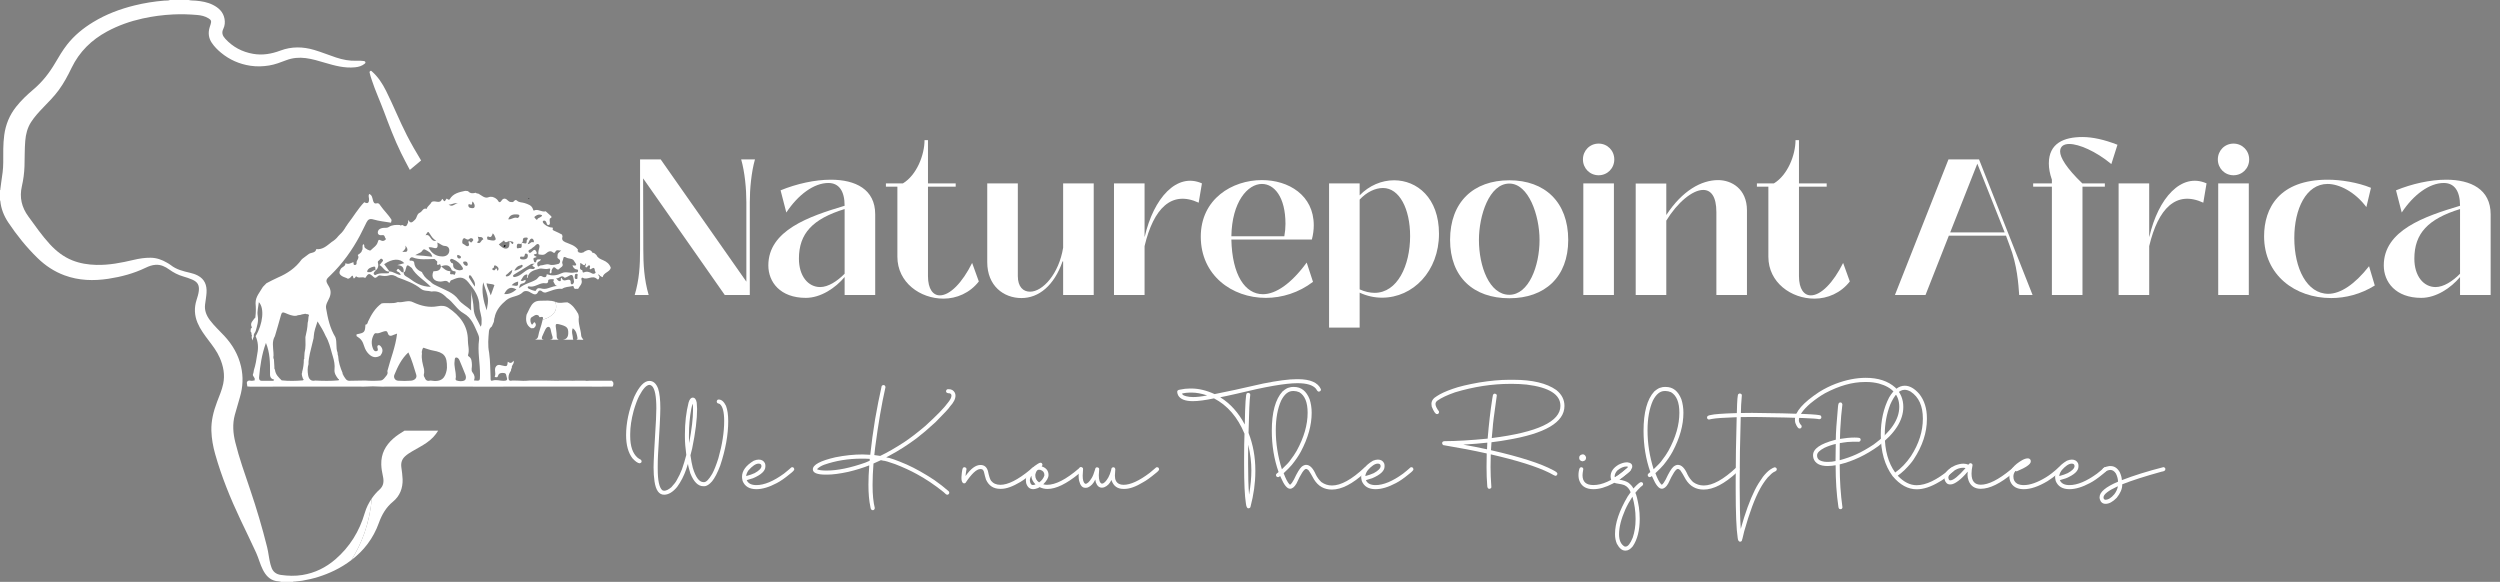 <?xml version="1.0" encoding="UTF-8"?> <svg xmlns="http://www.w3.org/2000/svg" width="232" height="54" viewBox="0 0 232 54" fill="none"><rect x="0" y="0" width="232" height="54" fill="#808080" stroke="none"/><g id="Logo" clip-path="url(#clip0_122_537)"><g id="Group"><path id="Vector" d="M33.852 47.599C33.352 49.303 32.461 50.753 31.121 51.908C30.235 52.672 29.22 53.171 28.062 53.359C27.397 53.468 26.734 53.447 26.071 53.355C25.606 53.29 25.3 53.042 25.167 52.584C25.145 52.509 25.117 52.435 25.097 52.36C24.957 51.836 24.917 51.291 24.786 50.765C24.336 48.958 23.805 47.175 23.207 45.412C22.717 43.968 22.203 42.531 21.836 41.047C21.628 40.205 21.561 39.354 21.791 38.503C21.941 37.949 22.105 37.399 22.267 36.848C22.543 35.91 22.588 34.966 22.367 34.01C22.116 32.924 21.581 31.997 20.832 31.188C20.381 30.699 19.884 30.252 19.483 29.717C19.162 29.289 18.963 28.818 19.029 28.266C19.072 27.899 19.145 27.534 19.167 27.166C19.209 26.466 18.997 25.909 18.352 25.569C18.121 25.448 17.873 25.369 17.619 25.311C16.991 25.165 16.367 25.015 15.844 24.599C15.736 24.513 15.612 24.447 15.492 24.376C15.025 24.101 14.534 23.925 13.982 23.918C13.443 23.911 12.919 23.994 12.401 24.117C11.265 24.385 10.125 24.611 8.95 24.583C8.179 24.565 7.424 24.448 6.707 24.16C5.9 23.837 5.224 23.31 4.634 22.67C3.893 21.867 3.274 20.968 2.631 20.087C2.011 19.239 1.791 18.323 2.03 17.283C2.17 16.673 2.252 16.049 2.273 15.419C2.298 14.638 2.28 13.856 2.343 13.077C2.393 12.457 2.541 11.867 2.881 11.334C3.203 10.831 3.607 10.398 4.018 9.97C4.518 9.451 5.028 8.941 5.456 8.356C5.927 7.713 6.298 7.011 6.643 6.296C7.368 4.798 8.489 3.705 9.931 2.925C10.971 2.362 12.073 1.974 13.224 1.719C14.159 1.511 15.102 1.388 16.059 1.34C16.811 1.303 17.56 1.326 18.308 1.391C18.669 1.422 19.021 1.501 19.337 1.693C19.597 1.851 19.636 1.953 19.548 2.248C19.52 2.338 19.49 2.428 19.461 2.518C19.299 3.035 19.351 3.524 19.655 3.977C19.889 4.323 20.179 4.617 20.498 4.882C21.3 5.55 22.223 5.95 23.246 6.103C23.82 6.189 24.395 6.171 24.971 6.078C25.528 5.988 26.048 5.782 26.57 5.585C27.155 5.364 27.752 5.313 28.369 5.392C28.982 5.47 29.568 5.652 30.157 5.825C31.069 6.094 31.983 6.344 32.949 6.246C33.279 6.212 33.59 6.125 33.852 5.906C33.898 5.867 33.928 5.835 33.905 5.766C33.882 5.697 33.844 5.675 33.774 5.665C33.547 5.632 33.319 5.627 33.091 5.637C32.433 5.665 31.801 5.539 31.179 5.334C30.502 5.111 29.842 4.836 29.157 4.634C28.105 4.324 27.059 4.304 26.021 4.694C25.202 5.001 24.368 5.15 23.493 4.997C22.475 4.82 21.612 4.367 20.907 3.598C20.645 3.312 20.545 3.038 20.728 2.666C20.868 2.381 20.893 2.061 20.835 1.745C20.716 1.1 20.287 0.715 19.736 0.442C19.246 0.199 18.718 0.112 18.18 0.062C17.956 0.041 17.729 0.062 17.51 0H15.772C15.606 0.072 15.427 0.043 15.255 0.057C14.32 0.132 13.396 0.279 12.485 0.504C11.135 0.837 9.844 1.322 8.649 2.05C7.728 2.61 6.899 3.282 6.229 4.136C5.809 4.673 5.464 5.26 5.117 5.85C4.582 6.761 3.937 7.592 3.123 8.281C2.536 8.779 1.971 9.305 1.491 9.916C0.886 10.683 0.528 11.551 0.395 12.521C0.278 13.372 0.303 14.225 0.301 15.078C0.3 15.693 0.21 16.295 0.117 16.899C0.084 17.115 0.061 17.332 0.032 17.548C0.027 17.584 0.049 17.63 0 17.651V18.596C0.01 18.608 0.027 18.619 0.028 18.632C0.094 19.375 0.368 20.046 0.775 20.654C1.57 21.843 2.464 22.953 3.489 23.95C4.212 24.655 5.037 25.201 5.985 25.551C7.313 26.041 8.678 26.079 10.057 25.87C11.255 25.688 12.417 25.378 13.515 24.848C13.809 24.706 14.119 24.592 14.45 24.573C14.924 24.545 15.328 24.741 15.699 25.007C16.101 25.296 16.528 25.519 17.003 25.655C17.29 25.738 17.575 25.83 17.849 25.951C18.341 26.168 18.509 26.463 18.45 26.997C18.417 27.294 18.323 27.575 18.235 27.856C18.01 28.57 18.042 29.266 18.329 29.954C18.582 30.56 18.972 31.079 19.363 31.595C19.748 32.103 20.134 32.607 20.392 33.199C20.731 33.977 20.888 34.778 20.713 35.621C20.592 36.203 20.35 36.746 20.141 37.299C19.815 38.164 19.587 39.047 19.616 39.981C19.639 40.718 19.769 41.438 19.97 42.146C20.564 44.245 21.383 46.256 22.314 48.223C22.801 49.251 23.303 50.272 23.775 51.306C24.007 51.817 24.137 52.372 24.395 52.874C24.661 53.39 25.013 53.803 25.616 53.922C25.776 53.954 25.942 53.94 26.098 54H27.2C27.235 53.943 27.291 53.975 27.336 53.97C27.573 53.941 27.812 53.929 28.047 53.89C29.085 53.719 30.08 53.407 31.028 52.947C31.598 52.671 32.119 52.347 32.599 51.984C33.558 50.469 34.298 48.576 34.507 46.246C34.222 46.655 33.998 47.103 33.852 47.599Z" fill="white"></path><path id="Vector_2" d="M37.754 12.547C37.062 11.196 36.504 9.781 35.823 8.424C35.485 7.749 35.079 7.124 34.507 6.622C34.465 6.586 34.435 6.539 34.368 6.59C34.316 6.63 34.281 6.654 34.299 6.735C34.35 6.97 34.426 7.197 34.501 7.425C34.825 8.412 35.258 9.356 35.623 10.328C36.111 11.634 36.603 12.939 37.217 14.194C37.476 14.726 37.758 15.244 38.032 15.767L39.078 14.892C38.615 14.123 38.163 13.348 37.754 12.547Z" fill="white"></path></g><g id="Group_2"><path id="Vector_3" d="M45.225 29.895C45.206 29.912 45.175 29.948 45.172 29.945C45.133 29.916 45.139 29.909 45.185 29.924C45.194 29.927 45.208 29.912 45.221 29.902C45.222 29.9 45.225 29.895 45.225 29.895Z" fill="#151515"></path><path id="Vector_4" d="M49.031 18.421C49.049 18.405 49.078 18.374 49.084 18.378C49.127 18.405 49.115 18.441 49.087 18.475C49.068 18.457 49.049 18.439 49.031 18.421Z" fill="#151515"></path><path id="Vector_5" d="M50.592 21.503C50.616 21.582 50.629 21.654 50.549 21.688C50.398 21.753 50.474 21.613 50.441 21.567C50.346 21.437 50.282 21.575 50.222 21.616C50.117 21.689 50.005 21.714 49.934 21.615C49.848 21.495 49.962 21.402 50.054 21.359C50.171 21.305 50.184 21.075 50.386 21.169C50.537 21.239 50.627 21.336 50.592 21.503Z" fill="#151515"></path><path id="Vector_6" d="M50.36 22.168C50.449 21.82 50.696 22.053 50.841 21.968C50.845 21.966 50.893 22.024 50.907 22.06C50.933 22.128 50.888 22.164 50.83 22.166C50.681 22.171 50.532 22.168 50.36 22.168Z" fill="#151515"></path><path id="Vector_7" d="M46.741 22.913C46.759 22.814 46.758 22.695 46.915 22.742C46.898 22.842 46.911 22.972 46.741 22.913Z" fill="#151515"></path><path id="Vector_8" d="M48.943 21.378C48.893 21.424 48.875 21.555 48.778 21.471C48.741 21.439 48.8 21.352 48.86 21.315C48.888 21.336 48.915 21.357 48.943 21.378Z" fill="#151515"></path><path id="Vector_9" d="M48.946 21.234C48.973 21.217 49.014 21.178 49.025 21.186C49.094 21.232 49.029 21.262 49.004 21.297C48.985 21.276 48.965 21.255 48.946 21.234Z" fill="#151515"></path><path id="Vector_10" d="M48.86 21.315C48.867 21.264 48.894 21.235 48.946 21.234C48.965 21.255 48.985 21.276 49.004 21.297L48.943 21.378C48.915 21.357 48.888 21.336 48.86 21.315Z" fill="#151515"></path><path id="Vector_11" d="M39.113 21.251C39.084 21.284 39.054 21.317 39.025 21.349C38.983 21.346 38.941 21.343 38.898 21.34C38.935 21.222 38.965 21.09 39.113 21.251Z" fill="#151515"></path><path id="Vector_12" d="M39.024 21.639C39.053 21.649 39.083 21.659 39.112 21.669C39.208 21.795 39.068 21.812 39.021 21.872C38.995 21.862 38.968 21.852 38.941 21.842C38.969 21.775 38.996 21.707 39.024 21.639Z" fill="#151515"></path><path id="Vector_13" d="M39.105 21.673C39.093 21.6 39.109 21.555 39.196 21.582C39.242 21.691 39.211 21.721 39.105 21.673Z" fill="#151515"></path><path id="Vector_14" d="M51.584 22.086C51.648 21.934 51.636 21.679 51.924 21.831C51.882 22.012 51.741 22.06 51.584 22.086Z" fill="#151515"></path><path id="Vector_15" d="M37.537 39.965C37.176 40.189 36.817 40.414 36.496 40.697C35.773 41.335 35.354 42.113 35.382 43.108C35.393 43.486 35.46 43.855 35.54 44.22C35.642 44.686 35.596 45.099 35.221 45.432C34.944 45.678 34.712 45.953 34.507 46.246C34.298 48.577 33.558 50.469 32.599 51.984C33.752 51.112 34.636 49.982 35.163 48.517C35.44 47.748 35.826 47.083 36.47 46.553C37.106 46.029 37.389 45.306 37.362 44.467C37.349 44.096 37.294 43.73 37.245 43.364C37.191 42.958 37.292 42.622 37.591 42.346C37.794 42.16 38.025 42.015 38.26 41.877C38.711 41.613 39.177 41.376 39.607 41.076C40.067 40.756 40.412 40.382 40.662 39.965H37.537V39.965Z" fill="white"></path></g><g id="Group_3"><path id="Vector_16" d="M35.243 18.014C35.242 18.013 35.24 18.013 35.239 18.013C35.239 18.014 35.239 18.016 35.238 18.017L35.243 18.014Z" fill="white"></path><path id="Vector_17" d="M34.436 24.913H34.437C34.438 24.913 34.439 24.911 34.441 24.91L34.436 24.913Z" fill="white"></path><path id="Vector_18" d="M53.372 31.529H53.397C53.389 31.529 53.381 31.529 53.372 31.529Z" fill="white"></path><path id="Vector_19" d="M45.222 29.9C45.222 29.901 45.223 29.901 45.224 29.902C45.224 29.899 45.225 29.897 45.225 29.895L45.222 29.9Z" fill="white"></path><path id="Vector_20" d="M39.513 21.734C39.513 21.738 39.511 21.741 39.511 21.746C39.514 21.744 39.518 21.743 39.522 21.742C39.519 21.739 39.516 21.736 39.513 21.734Z" fill="white"></path><path id="Vector_21" d="M36.31 22.245C36.31 22.248 36.31 22.252 36.309 22.255C36.314 22.255 36.317 22.253 36.322 22.252C36.322 22.249 36.321 22.246 36.321 22.242C36.317 22.244 36.314 22.244 36.31 22.245Z" fill="white"></path><path id="Vector_22" d="M42.744 19.036C42.74 19.041 42.737 19.045 42.733 19.049C42.738 19.046 42.742 19.042 42.748 19.038L42.744 19.036Z" fill="white"></path><path id="Vector_23" d="M56.794 35.335L56.01 35.333C56.009 35.333 56.009 35.333 56.008 35.333C56.002 35.333 55.996 35.333 55.99 35.333H55.964C55.919 35.335 55.869 35.339 55.828 35.333L54.729 35.331C54.675 35.337 54.615 35.342 54.551 35.341C54.456 35.355 54.377 35.351 54.311 35.329L53.402 35.327C53.323 35.334 53.227 35.336 53.11 35.336C53.01 35.335 52.927 35.333 52.858 35.326L51.91 35.324V35.324C51.876 35.331 51.84 35.336 51.802 35.336C51.416 35.335 51.031 35.322 50.646 35.314C50.14 35.314 49.634 35.314 49.129 35.314C48.743 35.355 48.358 35.35 47.972 35.317H47.881C47.763 35.316 47.645 35.313 47.527 35.312C47.265 35.393 47.189 35.267 47.189 35.022C47.189 34.791 47.281 34.603 47.405 34.422C47.449 34.337 47.4 34.218 47.5 34.152C47.428 33.898 47.785 33.738 47.646 33.469C47.51 33.718 47.331 33.728 47.122 33.567C47.07 34.034 47.067 34.033 46.492 33.895C46.449 33.884 46.407 33.871 46.365 33.859L46.323 33.874L46.28 33.861C46.244 33.871 46.208 33.879 46.172 33.888C45.729 34.147 46.082 34.606 45.917 34.938C45.889 34.994 45.966 34.996 46.028 35.005C46.15 35.024 46.181 34.989 46.215 34.878C46.298 34.611 46.511 34.595 46.749 34.613C47.015 34.633 46.964 34.855 47.023 35.007C47.129 35.286 46.988 35.336 46.745 35.341C46.397 35.347 46.063 35.199 45.697 35.321C45.478 35.394 45.531 35.129 45.525 35.002C45.485 34.272 45.504 33.54 45.4 32.814C45.396 32.783 45.392 32.752 45.389 32.721C45.254 32.059 45.315 31.395 45.376 30.732C45.394 30.548 45.494 30.402 45.644 30.293C45.697 30.171 45.75 30.049 45.803 29.928C45.813 29.901 45.823 29.876 45.833 29.85C45.845 29.758 45.857 29.666 45.868 29.574C45.886 29.516 45.904 29.457 45.922 29.398C45.926 29.369 45.93 29.339 45.934 29.309C46.109 28.699 46.479 28.276 46.975 27.861C47.453 27.462 48.096 27.552 48.531 27.108C48.671 26.965 49 26.974 49.226 27.147C49.483 27.273 49.744 27.5 49.951 27.067C50.024 26.913 50.195 26.94 50.292 27.03C50.403 27.132 50.511 27.158 50.645 27.145C51.142 26.994 51.617 26.742 52.161 26.808C52.435 26.607 52.768 26.63 53.077 26.558C53.155 26.539 53.225 26.521 53.24 26.625C53.28 26.913 53.505 26.765 53.65 26.807C53.791 26.535 54.091 26.324 53.958 25.948C53.923 25.85 53.995 25.725 54.081 25.777C54.504 26.035 54.979 25.478 55.408 25.898C55.54 26.026 55.638 25.812 55.615 25.642C55.559 25.627 55.536 25.591 55.546 25.533C55.545 25.534 55.545 25.534 55.544 25.535C55.545 25.534 55.545 25.533 55.546 25.532C55.525 25.507 55.504 25.482 55.483 25.457C55.497 25.452 55.513 25.439 55.523 25.443C55.569 25.462 55.574 25.494 55.546 25.532C55.546 25.532 55.546 25.533 55.546 25.533C55.622 25.465 55.639 25.545 55.672 25.586C55.761 25.63 55.914 25.765 55.929 25.704C56.033 25.277 56.574 25.262 56.682 24.857C56.566 24.494 56.304 24.287 55.966 24.145C55.726 24.043 55.47 23.947 55.356 23.673L55.176 23.511C55.121 23.489 55.066 23.467 55.011 23.445C54.943 23.466 54.938 23.424 54.94 23.374C54.694 23.061 54.445 23.247 54.197 23.37C54.187 23.408 54.172 23.436 54.126 23.413C54.008 23.477 53.886 23.48 53.762 23.431C53.708 23.45 53.686 23.422 53.679 23.372C53.569 23.326 53.604 23.253 53.645 23.179C53.358 22.759 52.877 22.657 52.457 22.473C52.175 22.35 52.123 22.192 52.201 21.933C52.185 21.878 52.17 21.823 52.155 21.768C51.916 21.65 51.683 21.515 51.436 21.419C51.291 21.363 51.245 21.307 51.314 21.169C51.293 21.151 51.273 21.131 51.254 21.11C51.004 21.152 50.462 20.857 50.379 20.629C50.357 20.57 50.371 20.504 50.436 20.483C50.508 20.459 50.577 20.477 50.637 20.534C50.753 20.642 50.716 20.963 50.952 20.863C51.11 20.796 50.981 20.54 51.009 20.371C51.019 20.311 51.015 20.256 51.092 20.248C51.269 20.137 51.143 20.061 51.06 19.984C50.922 19.856 50.782 19.731 50.642 19.606C50.273 19.727 49.936 19.347 49.558 19.536C49.504 19.563 49.479 19.476 49.461 19.418C49.342 19.042 49.017 18.963 48.695 18.849C48.457 18.765 48.184 18.813 47.971 18.615C47.821 18.476 47.717 18.656 47.612 18.749C47.446 18.75 47.292 18.78 47.145 18.62C46.956 18.418 46.721 18.32 46.522 18.645C46.428 18.798 46.305 18.808 46.221 18.639C46.17 18.538 46.093 18.479 46.012 18.415C45.791 18.28 45.604 18.2 45.304 18.313C44.986 18.432 44.694 18.136 44.407 17.976C44.347 17.964 44.286 17.952 44.226 17.94C44.2 17.922 44.173 17.904 44.147 17.886C43.903 17.948 43.671 17.985 43.464 17.767C43.407 17.707 43.269 17.728 43.168 17.712C42.616 17.831 42.062 17.935 41.733 18.489C41.668 18.597 41.547 18.493 41.466 18.429C41.346 18.47 41.295 18.911 41.095 18.494C41.087 18.478 41.022 18.47 41.021 18.473C40.823 19.012 40.312 18.502 40.035 18.772C39.931 19.006 39.663 19.12 39.598 19.383C39.257 19.257 39.191 19.636 38.977 19.725C38.666 19.855 38.71 20.2 38.51 20.39C38.297 20.591 38.106 20.829 37.888 20.403C37.88 20.495 37.871 20.588 37.863 20.68C37.846 20.71 37.83 20.739 37.814 20.769C37.721 21.065 37.552 21.035 37.354 20.879L37.322 20.891L37.291 20.878C37.229 20.941 37.166 20.944 37.102 20.88C36.75 20.859 36.389 20.866 36.09 21.06C35.896 21.185 35.706 21.124 35.52 21.152C35.264 21.191 35.081 21.316 35.061 21.548C35.04 21.805 35.276 21.851 35.473 21.821C35.765 21.778 35.667 22.104 35.832 22.17C35.72 22.351 35.525 22.403 35.372 22.323C35.163 22.214 35.12 22.234 35.058 22.464C34.963 22.811 34.631 22.988 34.396 23.232C34.317 23.315 33.841 23.048 33.815 22.912C33.799 22.827 33.828 22.731 33.728 22.653C33.545 22.818 33.738 23.083 33.581 23.247C33.595 23.235 33.61 23.223 33.625 23.212C33.612 23.224 33.598 23.236 33.585 23.249C33.556 23.495 33.177 23.637 33.203 23.676C33.394 23.969 33.068 24.143 33.09 24.378C33.099 24.479 33.084 24.56 32.977 24.586C32.83 24.621 32.798 24.536 32.81 24.409C32.813 24.382 32.799 24.352 32.793 24.324C32.555 24.413 32.325 24.573 32.056 24.419C32.076 24.742 31.717 24.755 31.599 24.991C31.449 25.29 31.463 25.446 31.744 25.625C31.918 25.736 32.121 25.76 32.289 25.87C32.477 25.843 32.572 25.684 32.67 25.585C32.84 25.528 32.709 26.081 32.993 25.707C33.01 25.684 33.022 25.657 33.037 25.631C33.283 25.884 33.628 25.624 33.89 25.798C34.196 25.337 34.255 25.322 34.664 25.701C34.782 25.811 34.856 25.798 34.961 25.72C35.062 25.644 35.143 25.519 35.3 25.565C35.567 25.613 35.826 25.643 36.101 25.557C36.394 25.464 36.671 25.573 36.919 25.748C37.674 26.026 38.435 26.289 39.075 26.81C39.355 27.037 39.729 26.957 40.051 27.054C40.638 26.957 41.079 27.227 41.464 27.632C42.058 28.033 42.405 28.73 43.016 29.071C43.786 29.503 44.015 30.242 44.339 30.951C44.421 31.132 44.485 31.324 44.458 31.515C44.299 32.624 44.565 33.719 44.544 34.824C44.535 35.355 44.565 35.355 43.988 35.306C44.094 35.024 44.038 34.789 43.843 34.55C43.689 34.361 43.814 34.09 43.795 33.856C43.772 33.563 43.79 33.262 43.5 33.077C43.439 33.038 43.421 32.983 43.438 32.929C43.581 32.485 43.419 32.046 43.42 31.604C43.426 30.226 42.679 29.29 41.606 28.563C41.305 28.359 40.959 28.353 40.618 28.418C39.814 28.57 39.068 28.387 38.343 28.051C37.872 27.797 37.395 28.117 36.922 28.034C36.432 28.222 35.916 28.074 35.417 28.154C34.819 28.579 34.462 29.19 34.156 29.838C34.11 29.965 34.099 30.122 33.912 30.127C33.875 30.819 33.828 30.883 33.167 31.007C33.001 31.038 33.11 31.131 33.094 31.196C33.508 31.455 33.639 31.629 33.802 32.146C33.889 32.42 34.024 32.661 34.232 32.862C34.563 33.184 34.918 33.235 35.311 32.991C35.514 32.712 35.583 32.428 35.333 32.138C35.274 32.07 35.19 32.002 35.102 32.037C35.006 32.075 35.008 32.184 35.03 32.271C35.065 32.405 35.123 32.554 34.929 32.591C34.755 32.624 34.666 32.487 34.609 32.341C34.441 31.915 34.461 31.498 34.673 31.09C34.725 30.989 34.794 30.899 34.907 30.921C35.154 30.968 35.35 30.83 35.569 30.773C35.708 30.737 35.908 30.649 35.974 30.884C36.077 31.245 36.292 31.193 36.543 31.07C36.621 31.032 36.707 31.009 36.848 30.958C36.71 32.19 36.241 33.291 35.947 34.435C35.98 34.561 35.985 34.684 35.902 34.796C35.885 34.822 35.867 34.848 35.85 34.874C35.692 35.044 35.589 35.281 35.319 35.312C34.843 35.349 34.366 35.35 33.89 35.311C33.402 35.32 32.914 35.328 32.426 35.337C32.159 35.342 32.054 35.138 31.936 34.95C31.92 34.929 31.904 34.908 31.889 34.887C31.875 34.849 31.861 34.812 31.848 34.774C31.79 34.736 31.777 34.682 31.793 34.618C31.577 34.111 31.41 33.592 31.381 33.036C31.367 32.993 31.354 32.95 31.34 32.906L31.326 32.725C31.141 32.263 31.297 31.752 31.122 31.288C30.619 30.463 30.416 29.534 30.259 28.6C30.2 28.247 30.454 27.924 30.584 27.596C30.733 27.221 30.711 26.886 30.495 26.537C30.188 26.039 30.218 25.951 30.684 25.531C31.788 24.457 32.678 23.221 33.401 21.861C33.617 21.455 33.808 21.035 34.018 20.625C34.156 20.356 34.322 20.267 34.661 20.368C35.186 20.525 35.744 20.573 36.288 20.666C36.305 20.581 36.323 20.497 36.34 20.412C36.052 19.923 35.623 19.545 35.306 19.08C35.217 18.951 35.149 18.823 34.966 18.869C34.725 18.93 34.666 18.78 34.611 18.589C34.546 18.368 34.54 18.096 34.254 17.999C34.164 18.171 34.245 18.317 34.247 18.463C34.254 18.806 34.145 18.953 33.803 18.766C33.217 19.368 32.803 20.105 32.286 20.761C32.245 20.823 32.205 20.886 32.164 20.948L32.106 21.025C31.951 21.295 31.779 21.551 31.542 21.756C31.521 21.778 31.5 21.8 31.479 21.821L31.463 21.838C31.439 21.864 31.415 21.89 31.391 21.915L31.377 21.93C31.214 22.153 31 22.318 30.77 22.463L30.762 22.469C30.736 22.491 30.71 22.512 30.685 22.533C30.29 22.843 29.909 23.185 29.352 23.118C29.268 23.516 28.857 23.404 28.635 23.586C28.451 23.724 28.268 23.861 28.084 23.998C28.057 24.023 28.031 24.047 28.004 24.072L27.99 24.084C27.428 24.867 26.666 25.379 25.795 25.752C25.43 25.908 25.082 26.106 24.726 26.285L24.396 26.624C24.124 27.108 23.708 27.527 23.717 28.139C23.751 28.56 23.756 28.98 23.701 29.399C23.721 29.453 23.702 29.486 23.651 29.506C23.476 29.761 23.171 29.969 23.364 30.355C23.39 30.408 23.352 30.465 23.28 30.473L23.248 30.748C23.277 30.832 23.399 30.89 23.315 31.003C23.422 31.085 23.358 31.19 23.352 31.287C23.368 31.369 23.383 31.451 23.411 31.601C23.476 31.426 23.52 31.311 23.563 31.196C23.498 30.994 23.685 30.879 23.73 30.712C23.855 30.248 24.012 29.813 23.916 29.297C23.843 28.904 23.976 28.474 24.02 28.039C24.557 28.587 24.405 30.063 23.721 31.196C23.956 31.716 23.99 32.257 23.881 32.812C23.804 33.329 23.726 33.846 23.562 34.345C23.547 34.435 23.531 34.526 23.515 34.616C23.501 34.652 23.488 34.688 23.474 34.724C23.414 34.93 23.702 35.031 23.63 35.242C23.644 35.308 23.617 35.329 23.555 35.312C23.407 35.351 23.258 35.348 23.11 35.312C22.766 35.41 22.964 35.667 22.95 35.863C23.032 35.869 23.115 35.875 23.197 35.88L24.624 35.88C25.158 35.88 25.693 35.879 26.227 35.879C26.732 35.879 27.238 35.879 27.743 35.878C28.248 35.879 28.752 35.879 29.257 35.879C29.762 35.879 30.267 35.879 30.773 35.879C31.278 35.878 31.782 35.878 32.287 35.878L33.803 35.88C34.337 35.844 34.871 35.844 35.406 35.88C35.911 35.88 36.416 35.879 36.922 35.878C37.426 35.879 37.931 35.879 38.435 35.879C38.941 35.879 39.446 35.879 39.952 35.879H41.465C41.97 35.879 42.476 35.879 42.981 35.879C43.516 35.88 44.05 35.88 44.584 35.88C45.06 35.88 45.536 35.88 46.011 35.88C46.546 35.88 47.08 35.88 47.614 35.879L49.13 35.879C49.635 35.879 50.139 35.879 50.644 35.879H52.16C52.665 35.879 53.169 35.878 53.674 35.878C54.179 35.879 54.685 35.879 55.19 35.88C55.724 35.88 56.258 35.879 56.793 35.879C56.816 35.859 56.841 35.855 56.869 35.865C56.886 35.806 56.903 35.746 56.92 35.687C56.92 35.63 56.92 35.572 56.92 35.515C56.884 35.456 56.839 35.395 56.794 35.335ZM53.828 24.461C53.8 24.399 53.952 24.437 54.012 24.492C54.149 24.619 54.276 24.699 54.339 24.436C54.482 24.55 54.197 24.711 54.387 24.82C54.527 24.814 54.538 24.59 54.709 24.63C54.849 24.73 54.646 24.885 54.767 25C54.927 24.962 55.175 24.647 55.203 25.115C55.208 25.196 55.336 25.269 55.237 25.347C55.155 25.413 55.044 25.431 54.943 25.375C54.704 25.242 54.472 25.152 54.189 25.277C54.045 25.341 54.065 25.164 54.037 25.076C53.652 24.991 53.918 24.661 53.828 24.461ZM25.374 35.338C25.004 35.338 24.634 35.344 24.264 35.336C24.056 35.331 24.032 35.139 24.044 35.008C24.138 33.946 24.288 32.894 24.679 31.821C25.055 32.747 25.065 33.651 25.059 34.557C25.058 34.844 25.022 35.137 25.444 35.231C25.421 35.267 25.397 35.302 25.374 35.338ZM28.264 32.726C28.254 32.878 28.244 33.03 28.234 33.182C28.256 33.252 28.241 33.314 28.194 33.368C28.2 33.767 28.14 34.156 28.032 34.538C28.036 34.559 28.043 34.58 28.042 34.601C28.042 34.608 28.023 34.614 28.013 34.621C27.988 34.802 28.052 34.966 28.108 35.132C28.173 35.192 28.225 35.252 28.097 35.3C27.445 35.356 26.793 35.368 26.141 35.298C25.859 35.03 25.577 34.762 25.522 34.343C25.497 34.322 25.492 34.298 25.509 34.269C25.452 34.215 25.445 34.15 25.464 34.078C25.45 33.837 25.436 33.597 25.421 33.356C25.362 33.243 25.355 33.125 25.385 33.003L25.376 32.728C25.349 32.21 25.22 31.684 25.512 31.195C25.704 30.537 25.903 29.881 26.082 29.219C26.145 28.986 26.24 28.951 26.455 29.041C26.781 29.177 27.106 29.336 27.476 29.308C27.534 29.289 27.592 29.271 27.651 29.252C27.738 29.24 27.826 29.227 27.913 29.215C27.943 29.203 27.973 29.191 28.004 29.179L28.279 29.129C28.306 29.084 28.331 29.089 28.354 29.133C28.387 29.139 28.421 29.145 28.454 29.15C28.627 29.151 28.733 29.2 28.63 29.398C28.619 29.52 28.607 29.642 28.596 29.764L28.553 29.958C28.537 30.409 28.446 30.848 28.342 31.284C28.346 31.767 28.388 32.251 28.264 32.726ZM31.454 35.262C31.451 35.276 31.415 35.286 31.394 35.298C30.683 35.366 29.971 35.349 29.259 35.314C28.833 35.416 28.646 35.141 28.592 34.804C28.539 34.476 28.521 34.128 28.631 33.797C28.61 33.461 28.7 33.138 28.755 32.812C28.871 32.333 28.987 31.854 29.103 31.375C29.108 31.316 29.112 31.258 29.117 31.199C29.145 30.738 29.303 30.314 29.468 29.824C29.769 30.308 30.028 30.737 30.229 31.199C30.526 31.697 30.653 32.257 30.808 32.806C30.835 32.895 30.861 32.984 30.887 33.073C31.008 33.467 31.088 33.865 31.043 34.281C31.004 34.639 31.192 34.911 31.395 35.175C31.467 35.166 31.46 35.221 31.454 35.262ZM38.142 35.327C37.745 35.361 37.342 35.358 36.944 35.33C36.629 35.307 36.506 35.01 36.596 34.789C36.906 34.037 37.251 33.293 37.897 32.704C38.227 33.382 38.409 34.087 38.627 34.773C38.728 35.092 38.449 35.301 38.142 35.327ZM41.453 34.343C41.32 35.01 41.037 35.509 39.95 35.314C39.696 35.387 39.506 35.326 39.419 35.053C39.403 35.028 39.386 35.002 39.37 34.977C39.305 34.856 39.326 34.732 39.361 34.609C39.361 34.551 39.361 34.494 39.361 34.437C39.358 34.376 39.353 34.316 39.349 34.255C39.232 33.782 39.086 33.313 39.158 32.814C39.13 32.687 39.141 32.565 39.2 32.448C39.174 32.403 39.187 32.371 39.233 32.351C39.282 32.209 39.364 32.295 39.441 32.318C39.681 32.391 39.919 32.483 40.164 32.526C41.22 32.709 41.491 33.031 41.478 34.121C41.477 34.195 41.462 34.269 41.453 34.343ZM43.12 35.292C42.912 35.416 42.622 35.383 42.387 35.315C42.181 35.254 42.34 35.028 42.3 34.906C42.303 34.421 42.114 33.975 42.188 33.508C42.208 33.385 42.177 33.2 42.325 33.176C42.447 33.155 42.575 33.285 42.627 33.404C42.823 33.85 42.998 34.306 43.184 34.756C43.266 34.952 43.267 35.203 43.12 35.292ZM46.792 27.288C47.037 26.776 47.368 26.532 47.927 26.863C47.588 27.144 47.238 27.329 46.792 27.288ZM47.061 25.441C47.146 25.394 47.207 25.302 47.283 25.234C47.337 25.187 47.398 25.147 47.542 25.039C47.507 25.192 47.504 25.249 47.482 25.297C47.392 25.494 47.209 25.651 47.032 25.653C46.876 25.655 46.924 25.515 47.061 25.441ZM47.481 26.47C47.667 26.251 47.869 26.182 48.083 26.129C48.086 26.572 48.086 26.572 47.481 26.47ZM48.303 24.626C48.36 24.616 48.417 24.522 48.478 24.601C48.526 24.664 48.498 24.746 48.435 24.795C48.229 24.955 48.005 25.078 47.73 25.12C47.856 24.873 48.013 24.676 48.303 24.626ZM48.259 23.918C48.261 23.753 48.432 23.827 48.54 23.824C48.581 23.822 48.639 23.809 48.658 23.78C48.719 23.687 48.661 23.473 48.881 23.549C49.004 23.592 48.989 23.713 48.974 23.816C48.943 24.023 48.782 24.058 48.615 24.079C48.601 24.081 48.586 24.079 48.55 24.079C48.444 24.065 48.257 24.088 48.259 23.918ZM49.279 24.51C49.347 24.47 49.447 24.486 49.626 24.466C49.329 24.646 49.329 24.646 49.652 24.832C49.541 25.089 49.302 24.89 49.124 24.957C48.656 25.135 48.36 25.582 47.868 25.687C47.78 25.706 47.682 25.74 47.625 25.661C47.575 25.59 47.638 25.518 47.703 25.478C48.227 25.153 48.75 24.826 49.279 24.51ZM50.337 26.794C50.103 26.746 49.86 26.642 49.724 26.977C49.689 27.062 49.008 26.816 48.979 26.709C48.952 26.608 49.018 26.559 49.097 26.578C49.596 26.696 49.98 26.3 50.452 26.274C50.587 26.267 50.886 26.41 50.876 26.018C50.873 25.911 51.156 25.897 51.316 25.913C51.519 25.935 51.303 26.063 51.359 26.142C51.465 26.293 51.478 26.519 51.751 26.547C51.229 26.507 50.822 26.893 50.337 26.794ZM53.121 26.384C53.044 26.434 52.951 26.318 52.96 26.239C52.997 25.906 52.74 25.936 52.592 25.986C52.342 26.071 52.196 26.017 52.116 25.777C51.955 25.861 52.13 26.057 51.985 26.091C51.844 26.123 51.755 26.003 51.611 25.826C51.926 25.881 52.079 25.432 52.393 25.769C52.435 25.814 52.718 25.641 52.883 25.556C53.122 25.434 53.182 25.62 53.206 25.772C53.238 25.979 53.365 26.226 53.121 26.384ZM53.59 25.621C53.543 25.703 53.672 25.882 53.487 25.895C53.329 25.905 53.323 25.768 53.34 25.64C53.354 25.544 53.325 25.424 53.475 25.41C53.654 25.394 53.607 25.513 53.59 25.621ZM52.198 24.485C52.115 24.291 52.252 24.176 52.266 24.021C52.281 23.855 52.35 23.784 52.562 23.907C52.791 24.04 53.15 23.948 53.292 24.248C53.356 24.384 53.748 24.741 53.123 24.62C53.172 24.802 53.27 24.893 53.376 24.964C53.471 25.028 53.687 24.953 53.641 25.169C53.604 25.342 53.411 25.258 53.302 25.287C52.925 25.386 52.528 25.162 52.141 25.345C51.732 25.539 51.303 25.635 50.856 25.474C50.794 25.452 50.721 25.433 50.722 25.503C50.731 25.812 50.43 25.721 50.38 25.687C50.031 25.451 49.955 25.813 49.767 25.933C49.285 26.242 48.698 26.304 48.178 26.746C48.212 26.421 48.297 26.343 48.477 26.308C48.635 26.278 48.8 26.196 48.781 25.974C48.625 25.964 48.504 26.165 48.32 26.035C48.49 25.825 48.554 25.5 48.895 25.465C49.05 25.568 48.784 25.716 48.952 25.809C49.038 25.16 49.609 25.063 50.06 24.936C50.295 24.87 50.586 25.029 50.91 24.934C51.251 24.834 50.881 25.262 51.066 25.375C51.268 25.327 51.144 25.146 51.203 25.047C51.284 24.911 51.35 24.672 51.58 24.895C51.671 24.983 51.788 25.081 51.882 24.962C52.002 24.812 52.307 24.741 52.198 24.485ZM49.7 20.043C49.897 19.893 50.091 19.873 50.309 19.97C50.251 20.216 49.96 20.149 49.858 20.362C49.803 20.478 49.704 20.284 49.637 20.23C49.535 20.149 49.618 20.105 49.7 20.043ZM49.563 22.887C49.69 22.792 49.813 22.578 49.961 22.659C50.129 22.75 50.053 22.999 50.007 23.149C49.956 23.32 49.929 23.602 49.992 23.608C50.201 23.63 50.433 23.716 50.646 23.536C50.838 23.375 51.06 23.196 51.333 23.432C51.385 23.477 51.492 23.476 51.524 23.392C51.64 23.083 51.897 23.306 52.083 23.227C51.964 23.394 51.729 23.448 51.741 23.721C51.747 23.852 51.67 23.936 51.848 24.03C52.093 24.16 51.941 24.462 51.831 24.487C51.558 24.549 51.275 24.649 50.972 24.549C50.699 24.458 50.428 24.632 50.151 24.633C50.059 24.633 49.944 24.857 49.876 24.627C49.839 24.501 49.832 24.35 49.985 24.275C50.077 24.23 50.174 24.201 50.184 24.043C50.059 24.124 49.88 23.998 49.789 24.162C49.751 24.231 49.787 24.362 49.652 24.349C49.532 24.338 49.554 24.217 49.526 24.14C49.486 24.033 49.476 23.939 49.632 23.91C49.957 23.847 49.713 23.808 49.627 23.742C49.504 23.648 49.498 23.598 49.684 23.578C49.868 23.558 49.816 23.431 49.751 23.315C49.679 23.189 49.606 23.135 49.474 23.248C49.358 23.348 49.191 23.566 49.08 23.408C48.928 23.194 49.25 23.168 49.353 23.05C49.409 22.984 49.492 22.94 49.563 22.887ZM49.314 22.143C49.397 22.112 49.497 22.209 49.532 22.32C49.555 22.396 49.55 22.517 49.475 22.485C49.262 22.393 49.212 22.648 48.967 22.661C49.101 22.449 49.111 22.22 49.314 22.143ZM48.391 22.544C48.39 22.536 48.389 22.529 48.388 22.521C48.395 22.522 48.401 22.523 48.406 22.525C48.515 22.479 48.522 22.378 48.522 22.278C48.523 22.026 48.713 22.048 48.867 22.045C49.009 22.042 48.995 22.199 48.944 22.224C48.787 22.302 49.001 22.687 48.647 22.577C48.569 22.553 48.487 22.541 48.406 22.525C48.401 22.527 48.398 22.531 48.392 22.533C48.392 22.537 48.391 22.54 48.391 22.544C48.397 22.593 48.404 22.642 48.409 22.691C48.426 22.861 48.438 23.048 48.197 23.014C48.147 23.007 47.949 23.153 47.958 22.889C47.966 22.655 48.018 22.578 48.246 22.631C48.292 22.641 48.393 22.65 48.391 22.544ZM48.004 19.898C48.063 19.902 48.202 19.915 48.2 20.021C48.198 20.13 48.06 20.25 48.009 20.229C47.708 20.108 47.471 20.391 47.164 20.356C47.31 19.908 47.65 19.876 48.004 19.898ZM46.706 22.363C46.729 22.346 46.75 22.326 46.772 22.308C46.911 22.673 47.142 22.326 47.327 22.376C47.453 22.41 47.664 22.404 47.639 22.537C47.603 22.724 47.486 22.635 47.42 22.507C47.404 22.475 47.361 22.458 47.278 22.394C47.278 22.693 47.3 23.028 46.992 23.067C46.726 23.101 46.498 22.883 46.286 22.683C46.434 22.571 46.57 22.467 46.706 22.363ZM46.038 24.66C46.208 24.767 46.344 24.893 46.207 25.113C46.09 25.19 46.144 24.659 45.935 25.045C45.893 25.122 45.741 25.074 45.7 25.016C45.592 24.867 45.897 24.905 45.846 24.728C45.817 24.631 45.95 24.605 46.038 24.66ZM45.325 21.95C45.603 22.095 45.653 21.863 45.729 21.652C45.797 21.734 45.852 21.772 45.867 21.822C45.917 21.981 46.103 22.209 45.919 22.291C45.736 22.371 45.474 22.274 45.25 22.236C45.223 22.232 45.204 22.107 45.204 22.038C45.204 21.971 45.27 21.921 45.325 21.95ZM45.883 26.456C45.776 26.757 45.679 27.03 45.543 27.411C45.41 26.969 45.18 26.686 45.155 26.287C45.402 26.372 45.657 26.321 45.883 26.456ZM43.645 18.977C43.904 19.07 43.738 18.761 43.877 18.703C44 18.878 44.108 19.062 44.022 19.234C43.956 19.366 43.757 19.314 43.619 19.285C43.508 19.261 43.458 19.15 43.46 19.045C43.463 18.897 43.564 18.948 43.645 18.977ZM44.059 26.598C43.876 26.316 43.689 26.038 43.518 25.749C43.49 25.703 43.537 25.611 43.55 25.541C43.602 25.557 43.683 25.556 43.704 25.591C43.885 25.896 44.156 26.167 44.059 26.598ZM42.917 22.297C42.933 22.185 43.046 22.069 43.115 22.104C43.281 22.187 43.406 22.326 43.601 22.14C43.649 22.095 43.83 22.067 43.904 22.212C43.963 22.328 43.848 22.359 43.807 22.427C43.667 22.659 43.625 22.281 43.472 22.411C43.451 22.544 43.613 22.723 43.471 22.816C43.294 22.931 43.166 22.707 43.009 22.649C42.85 22.591 42.9 22.425 42.917 22.297ZM43.407 24.526C43.417 24.615 43.352 24.686 43.281 24.671C43.131 24.638 43.011 24.531 42.983 24.379C42.957 24.241 43.102 24.294 43.161 24.261C43.343 24.266 43.39 24.386 43.407 24.526ZM42.62 25.087C42.324 25.036 42.028 24.931 42.052 24.577C42.066 24.361 41.893 24.451 41.861 24.362C41.83 24.276 41.711 24.208 41.779 24.1C41.845 23.996 41.921 24.01 42.039 24.058C42.411 24.209 42.708 24.46 42.907 24.788C43.08 25.075 42.807 25.059 42.62 25.087ZM42.773 23.862C42.778 23.944 42.717 23.99 42.604 23.991C42.49 23.983 42.428 23.893 42.418 23.764C42.414 23.705 42.468 23.629 42.518 23.66C42.608 23.718 42.763 23.712 42.773 23.862ZM42.498 18.905C42.222 18.812 42.041 19.289 41.631 18.992C41.99 18.984 42.213 18.759 42.498 18.905ZM40.58 22.504C40.834 22.597 41.013 22.814 41.276 22.823C41.658 22.836 41.739 23.145 41.678 23.386C41.614 23.643 41.374 23.805 41.043 23.799C40.459 23.789 40.061 23.512 39.775 22.98C40.024 22.778 40.779 23.46 40.58 22.504ZM39.925 21.755C40.059 21.956 40.182 22.18 40.481 22.342C39.903 22.474 39.992 21.663 39.489 21.835C39.742 21.429 39.719 21.444 39.925 21.755ZM39.042 23.419C39.189 23.341 39.249 23.053 39.448 23.164C39.706 23.307 40.022 23.421 40.116 23.826C39.578 23.75 39.062 23.716 38.532 23.679C38.707 23.572 38.877 23.506 39.042 23.419ZM37.601 22.786C37.76 22.943 37.856 23.113 37.784 23.288C37.728 23.42 37.555 23.352 37.334 23.383C37.531 23.183 37.715 23.058 37.601 22.786ZM37.948 25.808C37.764 25.67 37.44 25.608 37.462 25.267C37.458 25.268 37.454 25.27 37.449 25.27C37.45 25.266 37.45 25.263 37.45 25.26C37.252 25.33 37.195 25.124 37.074 25.049C37.002 25.004 36.975 24.877 36.861 25.007C36.748 25.137 36.823 25.171 36.929 25.22C37.036 25.27 37.136 25.332 37.189 25.525C36.798 25.477 36.503 25.197 36.139 25.188C36.141 25.191 36.144 25.194 36.145 25.197C36.14 25.198 36.136 25.197 36.131 25.198C36.102 25.259 36.074 25.358 36.041 25.361C35.634 25.387 35.212 25.292 34.831 25.529C34.809 25.543 34.711 25.486 34.694 25.444C34.622 25.263 34.807 25.202 34.876 25.085C34.874 25.086 34.873 25.087 34.871 25.089C34.868 25.087 34.868 25.082 34.866 25.08C34.648 25.008 34.535 25.266 34.343 25.256C34.244 25.251 34.037 25.294 34.079 25.151C34.151 24.902 34.423 24.811 34.647 24.752C34.936 24.676 34.777 24.976 34.866 25.08C34.87 25.081 34.873 25.081 34.877 25.082C34.877 25.083 34.876 25.084 34.876 25.085C35.086 24.915 35.146 24.665 35.084 24.439C35.04 24.282 35.06 24.246 35.173 24.168C35.273 24.098 35.328 23.914 35.485 24.063C35.64 24.208 35.444 24.285 35.397 24.384C35.362 24.459 35.284 24.513 35.209 24.593C35.562 24.753 35.674 25.238 36.131 25.198C36.132 25.194 36.134 25.19 36.136 25.187C36.136 25.187 36.138 25.187 36.139 25.187C35.977 24.964 35.813 24.741 35.65 24.517C36.4 23.998 37.095 23.956 37.518 24.42C37.341 24.47 37.168 24.519 36.873 24.601C37.419 24.636 37.489 24.912 37.45 25.26C37.454 25.258 37.457 25.259 37.462 25.257C37.461 25.26 37.462 25.263 37.462 25.267C37.604 25.244 37.612 25.117 37.64 25.012C37.769 24.531 37.777 24.528 38.176 24.838C38.188 24.846 38.204 24.853 38.211 24.864C38.616 25.587 39.355 25.975 39.982 26.617C39.126 26.614 38.518 26.237 37.948 25.808ZM44.609 30.32C44.356 29.749 43.983 29.307 43.958 28.673C43.936 28.09 43.804 27.512 43.687 26.939C43.798 27.539 43.673 28.14 43.722 28.818C43.323 28.408 42.85 28.222 42.537 27.79C42.072 27.15 41.316 26.916 40.641 26.58C40.39 26.454 40.123 26.357 39.937 26.128C39.661 25.935 39.398 25.728 39.244 25.415L39.209 25.4L39.217 25.365C39.196 25.326 39.174 25.287 39.153 25.248C38.776 25.076 38.475 24.845 38.44 24.381C38.432 24.27 38.338 24.208 38.221 24.193C38.134 24.181 37.972 24.244 38.009 24.065C38.033 23.947 38.18 23.841 38.276 23.88C38.938 24.144 39.62 24.044 40.299 24.033C40.358 24.032 40.419 24.134 40.479 24.188C40.667 24.266 40.523 24.432 40.572 24.548C40.665 24.671 40.752 24.465 40.843 24.543C40.848 24.533 40.853 24.523 40.858 24.512C40.866 24.519 40.874 24.526 40.882 24.533L40.852 24.546C40.875 24.604 40.898 24.661 40.92 24.719C40.921 24.719 40.922 24.718 40.923 24.718C40.923 24.713 40.925 24.71 40.926 24.705C40.929 24.708 40.932 24.711 40.935 24.714C41.362 24.557 41.739 24.539 41.923 25.078C41.932 25.105 42.014 25.101 42.037 25.13C42.102 25.214 42.366 25.096 42.259 25.349C42.228 25.42 42.207 25.574 42.101 25.477C42.003 25.387 41.674 25.592 41.792 25.242C41.817 25.17 41.776 25.165 41.741 25.163C41.396 25.15 41.173 24.919 40.935 24.714C40.931 24.715 40.927 24.716 40.923 24.718C40.867 25.142 40.544 25.16 40.22 25.176C39.976 25.774 40.278 26.13 40.907 26.131C41.126 26.131 41.414 25.943 41.632 26.209C41.707 26.301 41.759 26.192 41.776 26.126C41.809 25.998 41.913 26.001 42.007 25.959C42.541 25.72 42.982 25.609 43.454 26.187C44.007 26.864 44.488 27.521 44.493 28.442C44.495 28.904 44.732 29.339 44.69 29.812C44.677 29.956 44.727 30.107 44.609 30.32ZM44.358 22.545C44.321 22.533 44.293 22.492 44.26 22.465C44.622 22.321 44.189 21.971 44.419 21.793C44.424 21.787 44.427 21.783 44.432 21.777L44.414 21.765L44.441 21.767C44.437 21.77 44.435 21.773 44.432 21.777L44.436 21.779C44.429 21.784 44.425 21.788 44.42 21.792C44.261 21.982 44.404 22.004 44.574 21.997C44.738 21.991 44.814 22.079 44.851 22.223C44.632 22.247 44.642 22.629 44.358 22.545ZM45.164 28.798C44.859 27.912 44.669 27.076 44.841 26.194C45.363 27.738 45.363 27.738 45.164 28.798Z" fill="white"></path><path id="Vector_24" d="M35.094 22.188C35.099 22.188 35.103 22.188 35.108 22.187C35.106 22.184 35.104 22.182 35.102 22.179C35.1 22.179 35.099 22.179 35.098 22.179C35.097 22.181 35.096 22.185 35.094 22.188Z" fill="white"></path><path id="Vector_25" d="M46.408 19.724C46.403 19.723 46.397 19.722 46.391 19.721C46.392 19.728 46.393 19.735 46.394 19.742C46.394 19.739 46.395 19.736 46.394 19.733C46.4 19.731 46.403 19.727 46.408 19.724Z" fill="white"></path><path id="Vector_26" d="M52.988 22.496L52.986 22.499L52.988 22.497V22.496Z" fill="white"></path><path id="Vector_27" d="M33.928 22.08C33.931 22.082 33.931 22.086 33.934 22.088C33.936 22.087 33.937 22.085 33.938 22.084C33.939 22.084 33.94 22.083 33.94 22.082C33.936 22.081 33.932 22.081 33.928 22.08Z" fill="white"></path><path id="Vector_28" d="M53.415 31.529L54.138 31.531C54.04 31.4 53.941 31.269 53.933 31.133C53.898 30.544 53.617 29.986 53.723 29.383C53.711 29.366 53.696 29.35 53.687 29.331C53.684 29.326 53.697 29.312 53.703 29.303C53.687 29.244 53.672 29.185 53.656 29.126C53.404 28.693 53.134 28.276 52.656 28.056C52.305 28.048 51.942 28.181 51.603 28.036C51.579 28.026 51.556 28.02 51.532 28.011C51.926 29.113 50.805 29.545 50.359 29.67C50.348 29.705 50.338 29.738 50.333 29.766C50.238 30.252 50.024 30.706 49.944 31.199C49.916 31.374 49.802 31.489 49.637 31.521V31.521L50.511 31.523C50.217 31.495 50.223 31.383 50.418 30.989C50.544 30.734 50.663 30.327 50.895 30.329C51.131 30.332 51.113 30.767 51.202 31.013C51.338 31.39 51.327 31.498 51.012 31.524L51.85 31.526C51.721 31.485 51.653 31.364 51.658 31.132C51.665 30.848 51.591 30.563 51.57 30.278C51.556 30.094 51.61 30.025 51.835 30.08C52.593 30.265 52.75 30.395 52.734 30.927C52.723 31.29 52.57 31.484 52.235 31.527L53.248 31.529C53.204 31.523 53.172 31.503 53.172 31.45C53.173 31.131 52.992 30.812 53.153 30.46C53.483 30.692 53.535 31.031 53.591 31.362C53.61 31.475 53.53 31.537 53.415 31.529Z" fill="white"></path><path id="Vector_29" d="M51.531 28.011C51.071 27.841 50.609 27.91 50.134 27.909C49.599 27.909 49.374 28.187 49.171 28.579C49.063 28.786 48.965 28.998 48.863 29.207C48.77 29.707 48.807 30.161 49.289 30.462C49.372 30.458 49.455 30.454 49.537 30.451C49.659 30.338 49.784 30.22 49.702 30.035C49.663 29.95 49.612 29.813 49.492 30.004C49.385 30.173 49.342 30.156 49.27 29.97C49.195 29.778 49.19 29.514 49.335 29.443C49.522 29.351 49.723 29.103 49.988 29.293C50.032 29.34 50.034 29.459 50.112 29.436C50.457 29.336 50.406 29.518 50.359 29.67C50.805 29.545 51.926 29.112 51.531 28.011Z" fill="white"></path></g><g id="Group_4"><path id="Vector_30" d="M58.901 27.374C59.327 25.922 59.398 24.686 59.398 23.163V14.795H61.314L69.262 26.137V18.755C69.262 17.537 69.12 15.978 68.782 14.795H70.06C69.723 15.978 69.581 17.554 69.581 18.755V27.374H67.257L59.681 16.551L59.699 23.163C59.699 24.489 59.77 25.922 60.196 27.374H58.901Z" fill="white"></path><path id="Vector_31" d="M71.302 24.632C71.302 21.371 75.081 20.081 78.381 19.095C78.381 17.716 77.849 16.981 76.873 16.981C75.542 16.981 74.07 18.056 72.97 19.722L72.438 17.662C73.928 17.053 75.613 16.676 77.103 16.676C79.392 16.676 81.219 17.572 81.219 19.884V27.373H78.381V25.707C77.529 26.728 76.163 27.642 74.779 27.642C72.402 27.642 71.302 26.173 71.302 24.632ZM78.381 25.402V19.4C75.418 20.314 74.14 21.658 74.14 24.005C74.14 25.617 74.992 26.639 76.11 26.639C76.855 26.639 77.689 26.102 78.381 25.402Z" fill="white"></path><path id="Vector_32" d="M83.277 23.826V17.322H82.213V17.017H83.792C85.069 16.247 85.796 14.383 85.796 13.003H86.116V17.017H88.688V17.322H86.116V25.618C86.116 26.836 86.595 27.41 87.216 27.41C88.156 27.41 89.309 26.227 90.214 24.399L90.835 26.119C90.001 27.195 88.759 27.714 87.553 27.714C85.406 27.714 83.277 26.227 83.277 23.826Z" fill="white"></path><path id="Vector_33" d="M91.616 24.327V17.017H94.454V25.617C94.454 26.621 94.951 27.069 95.59 27.069C96.76 27.069 98.268 25.421 98.659 22.984V17.017H101.497V27.374H98.659V24.256H98.606C97.825 26.496 96.406 27.66 94.791 27.66C93.141 27.66 91.616 26.531 91.616 24.327Z" fill="white"></path><path id="Vector_34" d="M103.378 27.374V17.017H106.216V21.962H106.234C107.05 18.396 109.197 15.977 111.539 17.017L111.237 18.809C108.718 17.644 107.05 19.328 106.216 22.84V27.373L103.378 27.374Z" fill="white"></path><path id="Vector_35" d="M111.432 21.962C111.432 18.468 114.342 16.712 117.109 16.712C119.576 16.712 121.917 18.11 121.917 20.905C121.917 21.317 121.864 21.765 121.74 22.231H114.271C114.342 25.528 115.548 27.302 117.198 27.302C118.387 27.302 119.824 26.335 121.261 24.364L121.846 26.155C120.533 27.159 118.972 27.643 117.464 27.643C114.324 27.642 111.432 25.546 111.432 21.962ZM119.185 21.926C119.256 21.532 119.292 21.156 119.292 20.78C119.292 18.271 118.245 17.07 117.109 17.07C115.779 17.07 114.324 18.737 114.271 21.926H119.185Z" fill="white"></path><path id="Vector_36" d="M123.337 30.402V17.017H126.175V18.128C127.062 17.214 128.215 16.73 129.369 16.73C131.497 16.73 133.538 18.361 133.538 21.694C133.538 25.152 131.143 27.625 128.251 27.625C127.577 27.625 126.867 27.481 126.175 27.159V30.402H123.337ZM130.859 21.909C130.859 19.382 129.865 17.447 128.339 17.447C127.612 17.447 126.832 17.823 126.175 18.522V26.854C126.654 27.069 127.133 27.176 127.559 27.176C129.688 27.177 130.859 24.632 130.859 21.909Z" fill="white"></path><path id="Vector_37" d="M134.567 22.267C134.567 18.755 136.731 16.73 140.066 16.73C143.366 16.73 145.531 18.755 145.531 22.267C145.531 25.707 143.366 27.678 140.066 27.678C136.731 27.678 134.567 25.707 134.567 22.267ZM142.87 22.267C142.87 19.991 141.858 17.035 140.066 17.035C138.204 17.035 137.245 19.991 137.245 22.267C137.245 24.704 138.203 27.356 140.066 27.356C141.858 27.356 142.87 24.704 142.87 22.267Z" fill="white"></path><path id="Vector_38" d="M146.897 14.795C146.897 13.971 147.535 13.326 148.352 13.326C149.168 13.326 149.806 13.971 149.806 14.795C149.806 15.619 149.168 16.264 148.352 16.264C147.535 16.264 146.897 15.619 146.897 14.795ZM146.932 27.374V17.017H149.771V27.374H146.932Z" fill="white"></path><path id="Vector_39" d="M162.118 19.525V27.374H159.28V19.687C159.28 18.235 158.783 17.626 158.056 17.626C157.062 17.626 155.661 18.791 154.632 20.475V27.374H151.793V17.035H154.632V19.956C156.122 17.68 157.896 16.713 159.439 16.713C160.681 16.712 162.118 17.518 162.118 19.525Z" fill="white"></path><path id="Vector_40" d="M164.105 23.826V17.322H163.041V17.017H164.62C165.897 16.247 166.624 14.383 166.624 13.003H166.944V17.017H169.516V17.322H166.944V25.618C166.944 26.836 167.423 27.41 168.044 27.41C168.984 27.41 170.137 26.227 171.042 24.399L171.663 26.119C170.829 27.195 169.587 27.714 168.381 27.714C166.234 27.714 164.105 26.227 164.105 23.826Z" fill="white"></path><path id="Vector_41" d="M175.85 27.374L180.817 14.795H183.656L188.623 27.374H187.381C187.31 26.406 187.204 24.596 186.494 22.787L186.157 21.873H180.852L178.688 27.374H175.85ZM180.977 21.568H186.033L183.496 15.189L180.977 21.568Z" fill="white"></path><path id="Vector_42" d="M190.415 27.374V17.322H188.677V17.017H190.415V16.676C190.22 16.121 190.132 15.619 190.132 15.171C190.132 13.29 191.533 12.716 193.254 12.716C194.177 12.716 195.259 12.949 196.501 13.433L195.933 15.225C194.478 14.024 192.917 13.361 192.03 13.361C191.498 13.361 191.178 13.594 191.178 14.06C191.178 14.616 191.764 15.601 193.237 17.017H195.33V17.321H193.254V27.373L190.415 27.374Z" fill="white"></path><path id="Vector_43" d="M196.607 27.374V17.017H199.445V21.962H199.463C200.279 18.396 202.426 15.977 204.768 17.017L204.466 18.809C201.947 17.644 200.28 19.328 199.446 22.84V27.373L196.607 27.374Z" fill="white"></path><path id="Vector_44" d="M205.815 14.795C205.815 13.971 206.453 13.326 207.27 13.326C208.086 13.326 208.724 13.971 208.724 14.795C208.724 15.619 208.086 16.264 207.27 16.264C206.453 16.264 205.815 15.619 205.815 14.795ZM205.85 27.374V17.017H208.689V27.374H205.85Z" fill="white"></path><path id="Vector_45" d="M210.108 21.926C210.108 19.31 211.509 16.676 216.016 16.676C217.222 16.676 218.801 16.927 220.025 17.429L219.599 19.221C218.535 17.787 217.062 17.07 215.998 17.07C214.011 17.07 212.911 19.382 212.911 22.087C212.911 24.919 214.082 27.266 216.069 27.266C217.169 27.266 218.5 26.424 219.848 24.703L220.38 26.495C219.085 27.302 217.666 27.66 216.335 27.66C212.982 27.66 210.108 25.528 210.108 21.926Z" fill="white"></path><path id="Vector_46" d="M221.214 24.632C221.214 21.371 224.993 20.081 228.292 19.095C228.292 17.716 227.76 16.981 226.784 16.981C225.454 16.981 223.981 18.056 222.881 19.722L222.349 17.662C223.839 17.053 225.525 16.676 227.015 16.676C229.304 16.676 231.131 17.572 231.131 19.884V27.373H228.292V25.707C227.441 26.728 226.075 27.642 224.691 27.642C222.314 27.642 221.214 26.173 221.214 24.632ZM228.292 25.402V19.4C225.329 20.314 224.052 21.658 224.052 24.005C224.052 25.617 224.904 26.639 226.022 26.639C226.767 26.639 227.6 26.102 228.292 25.402Z" fill="white"></path></g><g id="Group_5"><path id="Vector_47" d="M60.261 35.348C60.624 35.348 60.895 35.585 61.073 36.059C61.21 36.477 61.279 37.085 61.279 37.88C61.279 38.472 61.207 39.922 61.063 42.23C61.045 42.569 61.037 42.915 61.037 43.268V43.512C61.037 44.588 61.178 45.247 61.458 45.489C61.527 45.524 61.589 45.541 61.644 45.541C61.822 45.541 62.041 45.432 62.301 45.215C62.565 44.931 62.738 44.701 62.82 44.524C62.995 44.227 63.151 43.9 63.288 43.543C63.439 43.111 63.572 42.669 63.689 42.219C63.603 41.566 63.56 41.024 63.56 40.595V40.284C63.56 39.232 63.673 38.258 63.899 37.361C63.988 37.053 64.118 36.9 64.29 36.9C64.478 36.9 64.6 37.054 64.655 37.361C64.672 37.49 64.684 37.687 64.691 37.953C64.691 38.915 64.538 40.137 64.233 41.618C64.141 41.967 64.088 42.178 64.074 42.251C64.136 42.704 64.208 43.088 64.29 43.403C64.557 44.296 64.888 44.742 65.282 44.742H65.344C65.542 44.742 65.792 44.484 66.094 43.969C66.268 43.654 66.459 43.175 66.664 42.531C67.024 41.261 67.204 40.107 67.204 39.069C67.204 38.228 67.066 37.702 66.793 37.491C66.669 37.45 66.595 37.422 66.572 37.408C66.534 37.36 66.515 37.315 66.515 37.273V37.237C66.546 37.13 66.599 37.076 66.674 37.076H66.7C66.957 37.076 67.181 37.272 67.373 37.663C67.51 38.029 67.579 38.503 67.579 39.085C67.579 40.344 67.332 41.716 66.839 43.201C66.589 43.862 66.337 44.35 66.083 44.664C65.819 44.969 65.576 45.121 65.353 45.121H65.271C64.785 45.121 64.382 44.723 64.064 43.927C63.92 43.46 63.848 43.166 63.848 43.045C63.837 43.045 63.783 43.211 63.683 43.543C63.471 44.156 63.19 44.702 62.84 45.183C62.44 45.668 62.035 45.91 61.628 45.91C61.158 45.91 60.862 45.498 60.739 44.675C60.68 44.283 60.651 43.849 60.651 43.372C60.651 42.873 60.727 41.394 60.877 38.934C60.898 38.508 60.908 38.161 60.908 37.891C60.908 36.766 60.773 36.076 60.502 35.82C60.423 35.758 60.35 35.723 60.281 35.716C60 35.716 59.678 36.059 59.315 36.744C59.151 37.062 58.979 37.522 58.801 38.124C58.589 38.92 58.483 39.638 58.483 40.278V40.465C58.483 41.407 58.711 42.076 59.166 42.474C59.231 42.529 59.334 42.593 59.475 42.666C59.519 42.711 59.541 42.761 59.541 42.816C59.541 42.91 59.48 42.969 59.356 42.993H59.346C59.175 42.972 58.957 42.818 58.694 42.531C58.299 42.019 58.102 41.303 58.102 40.382C58.102 39.251 58.354 38.064 58.858 36.822C59.321 35.839 59.788 35.348 60.261 35.348ZM64.28 37.481C64.259 37.481 64.216 37.635 64.151 37.943C64.007 38.718 63.935 39.52 63.935 40.351V40.569C63.935 40.787 63.94 40.96 63.951 41.088H63.961C64.194 39.804 64.311 38.809 64.311 38.103V38C64.311 37.996 64.312 37.995 64.315 37.995L64.311 37.974V37.756C64.311 37.676 64.3 37.584 64.28 37.481Z" fill="white"></path><path id="Vector_48" d="M70.41 42.65C70.674 42.65 70.865 42.759 70.981 42.977C71.012 43.053 71.027 43.126 71.027 43.195V43.299C71.027 43.697 70.642 44.059 69.871 44.384C69.672 44.453 69.482 44.51 69.3 44.555V44.566C69.434 44.867 69.732 45.017 70.195 45.017C70.921 45.017 71.772 44.663 72.749 43.953C72.995 43.76 73.228 43.564 73.448 43.367C73.492 43.36 73.518 43.356 73.525 43.356C73.627 43.356 73.689 43.422 73.71 43.554C73.71 43.633 73.576 43.775 73.309 43.979C72.833 44.374 72.425 44.657 72.086 44.83C71.377 45.207 70.746 45.396 70.195 45.396C69.547 45.396 69.121 45.142 68.915 44.633C68.877 44.474 68.859 44.348 68.859 44.254C68.859 43.69 69.223 43.19 69.953 42.754C70.121 42.685 70.273 42.65 70.41 42.65ZM69.244 44.176H69.254C69.552 44.097 69.811 44.007 70.03 43.906C70.452 43.675 70.662 43.457 70.662 43.253C70.662 43.1 70.573 43.024 70.395 43.024C70.138 43.024 69.823 43.235 69.45 43.657C69.326 43.844 69.258 44.017 69.244 44.176Z" fill="white"></path><path id="Vector_49" d="M81.948 35.737H82.014C82.09 35.737 82.143 35.797 82.174 35.919C81.817 37.496 81.499 39.356 81.218 41.498C81.194 41.675 81.166 41.919 81.136 42.23C81.375 42.258 81.559 42.284 81.685 42.308C82.347 41.993 83.088 41.567 83.911 41.031C84.483 40.65 85.13 40.154 85.853 39.541C86.919 38.573 87.623 37.849 87.965 37.372C88.184 37.102 88.294 36.887 88.294 36.728V36.708C88.294 36.6 88.238 36.531 88.125 36.5C87.902 36.5 87.79 36.434 87.79 36.303C87.814 36.178 87.876 36.116 87.976 36.116H88.043C88.306 36.116 88.496 36.228 88.613 36.453C88.651 36.533 88.669 36.621 88.669 36.718C88.669 37.019 88.5 37.353 88.161 37.72C88.079 37.872 87.628 38.36 86.809 39.183C86.127 39.81 85.546 40.304 85.067 40.668C84.217 41.301 83.371 41.841 82.528 42.287C82.357 42.384 82.266 42.432 82.256 42.432V42.448C82.54 42.469 83.173 42.69 84.152 43.112C84.933 43.462 85.778 43.936 86.686 44.535C87.145 44.853 87.594 45.203 88.032 45.583C88.07 45.631 88.089 45.669 88.089 45.697V45.734C88.089 45.83 88.027 45.891 87.904 45.915C87.838 45.915 87.725 45.832 87.565 45.666C86.753 45.012 85.93 44.459 85.098 44.005C84.495 43.673 83.818 43.361 83.068 43.071C82.465 42.856 82.092 42.749 81.948 42.749C81.948 42.746 81.882 42.73 81.752 42.702C81.557 42.799 81.326 42.903 81.059 43.014C81.004 43.754 80.976 44.384 80.976 44.903V45.085C80.976 45.911 81.045 46.6 81.182 47.15C81.158 47.282 81.096 47.347 80.997 47.347C80.867 47.347 80.791 47.24 80.771 47.026C80.651 46.486 80.591 45.801 80.591 44.97C80.591 44.43 80.617 43.835 80.668 43.185C80.089 43.413 79.441 43.614 78.725 43.787C77.927 43.96 77.266 44.046 76.742 44.046H76.629C75.83 44.046 75.431 43.882 75.431 43.553C75.431 43.131 76.127 42.759 77.518 42.437C78.402 42.261 79.243 42.173 80.041 42.173C80.349 42.179 80.589 42.19 80.76 42.204C80.873 41.145 81.022 40.05 81.207 38.918C81.403 37.797 81.607 36.766 81.819 35.825C81.867 35.766 81.91 35.737 81.948 35.737ZM79.964 42.562C78.72 42.562 77.559 42.751 76.48 43.128C76.213 43.228 75.998 43.358 75.837 43.517C75.837 43.531 75.834 43.543 75.827 43.553C75.998 43.63 76.284 43.667 76.685 43.667H76.716C77.716 43.667 78.912 43.422 80.303 42.93C80.567 42.827 80.7 42.77 80.704 42.759C80.71 42.69 80.714 42.631 80.714 42.583C80.522 42.569 80.358 42.562 80.221 42.562H79.964V42.562Z" fill="white"></path><path id="Vector_50" d="M90.987 43.149C91.34 43.149 91.571 43.337 91.681 43.714C91.773 44.164 91.869 44.464 91.969 44.612C92.174 44.865 92.462 44.991 92.832 44.991C93.541 44.991 94.456 44.531 95.576 43.61C95.751 43.441 95.864 43.356 95.915 43.356H95.941C96.04 43.356 96.1 43.418 96.121 43.543C96.121 43.623 96.03 43.73 95.848 43.865C95.403 44.242 95.018 44.529 94.692 44.726C93.98 45.152 93.383 45.365 92.904 45.365H92.821C92.201 45.365 91.761 45.079 91.501 44.508C91.439 44.315 91.374 44.069 91.305 43.771C91.247 43.619 91.175 43.543 91.09 43.543C91.09 43.532 91.054 43.527 90.982 43.527C90.629 43.527 90.166 43.958 89.594 44.82C89.553 44.844 89.517 44.856 89.487 44.856H89.466C89.356 44.856 89.279 44.756 89.235 44.555C89.228 44.5 89.224 44.453 89.224 44.415V44.264C89.262 43.68 89.323 43.387 89.409 43.387C89.44 43.367 89.471 43.356 89.502 43.356C89.629 43.377 89.692 43.438 89.692 43.538C89.633 43.87 89.605 44.071 89.605 44.14V44.16H89.615C90.091 43.486 90.548 43.149 90.987 43.149Z" fill="white"></path><path id="Vector_51" d="M96.527 42.941H96.563C96.658 42.941 96.718 43.003 96.742 43.128C96.739 43.18 96.713 43.23 96.665 43.278C97.09 43.417 97.303 43.685 97.303 44.083C97.303 44.332 97.14 44.619 96.815 44.944C96.934 44.976 97.049 44.991 97.159 44.991H97.169C97.957 44.991 98.935 44.49 100.104 43.486C100.179 43.4 100.248 43.356 100.309 43.356C100.436 43.377 100.499 43.438 100.499 43.538V43.564C100.499 43.636 100.374 43.768 100.124 43.958C98.969 44.903 97.998 45.375 97.21 45.375C96.95 45.375 96.703 45.318 96.47 45.204C96.391 45.273 96.254 45.33 96.059 45.375L95.889 45.396C95.561 45.396 95.34 45.207 95.227 44.83C95.209 44.733 95.201 44.65 95.201 44.581C95.201 44.131 95.472 43.685 96.013 43.242C96.242 43.072 96.414 42.972 96.527 42.941ZM95.571 44.592C95.605 44.868 95.692 45.007 95.833 45.007H95.879C95.927 45.007 95.999 44.988 96.095 44.95C95.841 44.694 95.715 44.432 95.715 44.166V44.15C95.619 44.296 95.571 44.443 95.571 44.592ZM96.075 44.119C96.075 44.386 96.191 44.6 96.424 44.763H96.434C96.671 44.6 96.832 44.389 96.917 44.13V44.062C96.917 43.834 96.791 43.68 96.537 43.6L96.424 43.59H96.393C96.263 43.59 96.164 43.716 96.095 43.969C96.081 43.996 96.075 44.046 96.075 44.119Z" fill="white"></path><path id="Vector_52" d="M100.324 43.361H100.329C100.449 43.382 100.509 43.441 100.509 43.538C100.485 43.791 100.473 43.991 100.473 44.14C100.473 44.538 100.545 44.784 100.689 44.877C100.72 44.884 100.735 44.891 100.735 44.898C100.9 44.898 101.092 44.718 101.311 44.358C101.413 44.195 101.516 43.937 101.619 43.584C101.643 43.439 101.7 43.367 101.789 43.367H101.835C101.948 43.394 102.005 43.448 102.005 43.527C101.981 43.832 101.969 44.02 101.969 44.093C101.969 44.546 102.058 44.807 102.236 44.877H102.267C102.438 44.877 102.633 44.688 102.852 44.311C102.955 44.121 103.038 43.91 103.099 43.678C103.127 43.491 103.166 43.398 103.217 43.398C103.217 43.38 103.252 43.368 103.32 43.361C103.419 43.361 103.479 43.424 103.5 43.548C103.476 43.87 103.464 44.059 103.464 44.114V44.16C103.464 44.534 103.594 44.783 103.855 44.908C103.964 44.963 104.101 44.991 104.266 44.991C104.906 44.991 105.717 44.621 106.696 43.88C106.827 43.777 107.029 43.605 107.303 43.367L107.37 43.361H107.39C107.493 43.361 107.551 43.427 107.565 43.559C107.565 43.635 107.454 43.758 107.231 43.927C106.755 44.322 106.375 44.595 106.09 44.747C105.412 45.162 104.834 45.37 104.358 45.37H104.245C103.701 45.37 103.337 45.109 103.156 44.586C103.149 44.566 103.145 44.553 103.145 44.55H103.135C102.984 44.875 102.77 45.095 102.493 45.209C102.414 45.24 102.335 45.256 102.256 45.256C102.003 45.256 101.816 45.095 101.696 44.773C101.665 44.656 101.65 44.568 101.65 44.509H101.64C101.472 44.868 101.247 45.109 100.967 45.23C100.905 45.254 100.843 45.266 100.782 45.266H100.704C100.437 45.266 100.25 45.052 100.144 44.623C100.114 44.502 100.098 44.354 100.098 44.181V44.078C100.098 43.617 100.144 43.387 100.237 43.387C100.237 43.374 100.266 43.365 100.324 43.361Z" fill="white"></path><path id="Vector_53" d="M120.33 35.187H120.469C121.6 35.194 122.302 35.502 122.576 36.111C122.579 36.121 122.581 36.137 122.581 36.157C122.581 36.268 122.513 36.33 122.375 36.344C122.303 36.344 122.223 36.26 122.134 36.09C121.849 35.737 121.276 35.56 120.412 35.56H120.397C119.297 35.56 117.421 35.886 114.77 36.536C114.057 36.699 113.55 36.808 113.249 36.863V36.874C114.174 37.452 114.929 38.292 115.515 39.396V39.386C115.549 37.465 115.613 36.505 115.705 36.505C115.749 36.474 115.789 36.458 115.823 36.458H115.854C115.967 36.482 116.024 36.54 116.024 36.63V36.64C115.958 37.062 115.905 38.239 115.864 40.17C116.286 41.26 116.496 42.414 116.496 43.632V43.777C116.496 44.808 116.344 45.903 116.039 47.062C116.001 47.135 115.936 47.171 115.844 47.171C115.727 47.171 115.652 47.016 115.618 46.704C115.508 46.019 115.453 44.832 115.453 43.144V42.489C115.453 41.645 115.465 40.898 115.489 40.247C114.852 38.711 113.908 37.618 112.658 36.967C111.849 37.14 111.195 37.227 110.694 37.227C109.978 37.227 109.523 37.043 109.327 36.676C109.273 36.552 109.245 36.448 109.245 36.365V36.355C109.245 36.244 109.332 36.178 109.507 36.158C109.826 36.088 110.134 36.054 110.432 36.054H110.545C111.241 36.054 111.964 36.227 112.714 36.573C113.718 36.379 115.222 36.052 117.226 35.592C118.579 35.322 119.614 35.187 120.33 35.187ZM110.397 36.432C110.191 36.432 109.96 36.46 109.703 36.515C109.703 36.661 109.927 36.765 110.376 36.827L110.715 36.847C111.092 36.847 111.522 36.797 112.005 36.697V36.687C111.474 36.517 111.009 36.432 110.612 36.432H110.397ZM115.834 41.311C115.827 41.702 115.823 42.017 115.823 42.256V43.019C115.823 44.206 115.852 45.155 115.911 45.868H115.921C116.058 45.048 116.127 44.313 116.127 43.662C116.127 42.891 116.032 42.107 115.844 41.311L115.834 41.311Z" fill="white"></path><path id="Vector_54" d="M119.991 35.908H120.089C120.75 35.908 121.231 36.289 121.533 37.05C121.66 37.441 121.723 37.863 121.723 38.316C121.723 39.452 121.389 40.649 120.721 41.908C120.512 42.296 120.233 42.706 119.883 43.139C119.722 43.332 119.469 43.59 119.123 43.912C119.308 44.41 119.483 44.749 119.647 44.929C119.681 44.964 119.709 44.981 119.729 44.981C119.842 44.888 119.959 44.727 120.079 44.498C120.37 43.872 120.61 43.476 120.798 43.31C120.942 43.196 121.079 43.139 121.209 43.139C121.552 43.139 121.853 43.443 122.114 44.052C122.24 44.305 122.408 44.531 122.617 44.732C122.915 44.946 123.246 45.054 123.609 45.054C124.438 45.054 125.445 44.497 126.631 43.383C126.662 43.365 126.692 43.357 126.723 43.357H126.739C126.845 43.357 126.905 43.422 126.919 43.554V43.564C126.919 43.623 126.835 43.72 126.667 43.855C125.519 44.907 124.496 45.433 123.599 45.433C122.879 45.433 122.326 45.118 121.939 44.488C121.726 44.097 121.56 43.817 121.44 43.647C121.355 43.561 121.274 43.517 121.199 43.517C121.021 43.517 120.724 43.971 120.31 44.877C120.125 45.196 119.926 45.355 119.714 45.355C119.443 45.355 119.159 45.005 118.861 44.306C118.857 44.306 118.837 44.263 118.799 44.176C118.713 44.246 118.647 44.28 118.599 44.28C118.475 44.26 118.414 44.199 118.414 44.099V44.062C118.414 44.004 118.492 43.919 118.65 43.808V43.798C118.232 42.607 118.023 41.336 118.023 39.983C118.023 38.267 118.355 37.047 119.02 36.324C119.28 36.106 119.486 35.986 119.636 35.966C119.739 35.927 119.858 35.908 119.991 35.908ZM118.393 39.936C118.393 41.147 118.581 42.349 118.958 43.543H118.963C119.385 43.142 119.64 42.868 119.729 42.723C119.976 42.405 120.176 42.109 120.33 41.836C121.009 40.6 121.348 39.424 121.348 38.306C121.348 37.337 121.089 36.7 120.572 36.396C120.394 36.323 120.229 36.287 120.078 36.287H119.976C119.554 36.287 119.193 36.583 118.891 37.174C118.559 37.919 118.393 38.839 118.393 39.936Z" fill="white"></path><path id="Vector_55" d="M127.869 42.65C128.133 42.65 128.323 42.759 128.44 42.977C128.47 43.053 128.486 43.126 128.486 43.195V43.299C128.486 43.697 128.1 44.059 127.33 44.384C127.131 44.453 126.941 44.51 126.759 44.555V44.566C126.893 44.867 127.191 45.017 127.653 45.017C128.379 45.017 129.231 44.663 130.207 43.953C130.454 43.76 130.687 43.564 130.906 43.367C130.951 43.36 130.976 43.356 130.983 43.356C131.086 43.356 131.148 43.422 131.168 43.554C131.168 43.633 131.035 43.775 130.768 43.979C130.291 44.374 129.884 44.657 129.544 44.83C128.835 45.207 128.205 45.396 127.653 45.396C127.006 45.396 126.579 45.142 126.374 44.633C126.336 44.474 126.317 44.348 126.317 44.254C126.317 43.69 126.682 43.19 127.412 42.754C127.58 42.685 127.732 42.65 127.869 42.65ZM126.703 44.176H126.713C127.011 44.097 127.27 44.007 127.489 43.906C127.91 43.675 128.121 43.457 128.121 43.253C128.121 43.1 128.032 43.024 127.854 43.024C127.597 43.024 127.282 43.235 126.908 43.657C126.785 43.844 126.716 44.017 126.703 44.176Z" fill="white"></path><path id="Vector_56" d="M140.064 35.244H140.444C142.198 35.244 143.522 35.559 144.417 36.188C144.927 36.593 145.182 37.088 145.182 37.673C145.182 39.192 143.391 40.246 139.807 40.834C139.557 40.886 139.091 40.955 138.409 41.041L138.363 41.779C141.063 42.395 142.99 43.014 144.144 43.637C144.394 43.765 144.519 43.865 144.519 43.938C144.519 43.944 144.523 43.955 144.53 43.969C144.502 44.093 144.441 44.156 144.345 44.156H144.334C144.3 44.156 144.115 44.062 143.779 43.875C142.614 43.298 140.802 42.727 138.342 42.163V42.173C138.329 42.675 138.322 43.062 138.322 43.336C138.322 43.91 138.347 44.533 138.399 45.204C138.399 45.287 138.337 45.341 138.214 45.365C138.08 45.365 138.013 45.253 138.013 45.028C137.972 44.536 137.952 43.991 137.952 43.393V43.268C137.952 42.985 137.957 42.588 137.967 42.08C136.761 41.81 135.416 41.552 133.933 41.306C133.864 41.254 133.83 41.197 133.83 41.135V41.124C133.83 41 133.919 40.938 134.097 40.938C135.128 40.938 136.448 40.86 138.054 40.704C138.17 39.313 138.313 38.084 138.481 37.019C138.518 36.725 138.559 36.578 138.604 36.578C138.628 36.547 138.665 36.531 138.717 36.531C138.84 36.552 138.902 36.605 138.902 36.692V36.708C138.652 38.469 138.527 39.455 138.527 39.666C138.503 39.839 138.472 40.168 138.434 40.652C142.683 40.119 144.807 39.123 144.807 37.663C144.807 36.607 143.763 35.95 141.677 35.69C141.207 35.645 140.778 35.623 140.387 35.623H140.135C138.47 35.623 136.769 35.884 135.032 36.406C134.306 36.659 133.758 36.917 133.388 37.18C133.271 37.27 133.213 37.374 133.213 37.491C133.213 37.664 133.321 37.894 133.537 38.181C133.537 38.185 133.54 38.204 133.547 38.239C133.523 38.363 133.47 38.426 133.388 38.426H133.342C133.208 38.426 133.049 38.194 132.864 37.73C132.847 37.609 132.838 37.526 132.838 37.481C132.838 37.194 133.009 36.951 133.352 36.754C133.681 36.533 134.167 36.31 134.811 36.085C135.39 35.877 136.212 35.68 137.278 35.493C138.313 35.327 139.242 35.244 140.064 35.244ZM135.819 41.259V41.27C136.474 41.38 137.196 41.522 137.988 41.695L137.998 41.654C137.998 41.595 138.007 41.403 138.024 41.078H138.014C137.417 41.147 136.686 41.207 135.819 41.259Z" fill="white"></path><path id="Vector_57" d="M146.745 43.356C146.868 43.374 146.93 43.434 146.93 43.538C146.881 43.804 146.858 43.993 146.858 44.103C146.858 44.709 147.19 45.012 147.854 45.012H147.885C148.667 45.012 149.572 44.609 150.604 43.803L151.107 43.367C151.152 43.359 151.178 43.356 151.184 43.356C151.287 43.356 151.349 43.424 151.37 43.558C151.37 43.645 151.19 43.823 150.83 44.093C150.487 44.38 150.1 44.642 149.668 44.877C149.011 45.223 148.413 45.396 147.875 45.396C147.238 45.396 146.815 45.164 146.606 44.7C146.523 44.524 146.482 44.321 146.482 44.093C146.482 43.844 146.52 43.624 146.596 43.434C146.647 43.382 146.697 43.356 146.745 43.356ZM146.878 42.162C147.012 42.162 147.111 42.244 147.176 42.406C147.183 42.431 147.186 42.455 147.186 42.479V42.489C147.186 42.676 147.073 42.784 146.847 42.811C146.649 42.77 146.549 42.666 146.549 42.5V42.474C146.549 42.297 146.659 42.194 146.878 42.162Z" fill="white"></path><path id="Vector_58" d="M150.958 42.905H151.025C151.323 42.94 151.472 43.064 151.472 43.278V43.299C151.472 43.486 151.31 43.697 150.984 43.932C150.768 44.119 150.527 44.311 150.26 44.508C150.63 44.571 150.912 44.664 151.108 44.789C151.337 44.965 151.493 45.145 151.575 45.328H151.585C151.949 44.934 152.185 44.737 152.295 44.737C152.418 44.754 152.48 44.813 152.48 44.913V44.934C152.48 45.01 152.411 45.088 152.274 45.168C152.041 45.396 151.87 45.584 151.76 45.733C151.856 45.906 151.966 46.347 152.089 47.057C152.141 47.434 152.167 47.795 152.167 48.142C152.167 49.211 151.951 50.064 151.519 50.701C151.3 50.964 151.086 51.095 150.877 51.095H150.81C150.529 51.095 150.274 50.882 150.044 50.457C149.931 50.19 149.874 49.9 149.874 49.585V49.549C149.874 48.552 150.267 47.391 151.051 46.066L151.324 45.677C151.2 45.362 151.01 45.145 150.753 45.028C150.609 44.966 150.339 44.905 149.941 44.846C149.859 44.822 149.779 44.782 149.7 44.727C149.662 44.727 149.621 44.678 149.576 44.582C149.515 44.561 149.477 44.44 149.463 44.218C149.463 43.779 149.71 43.414 150.203 43.123C150.494 42.977 150.746 42.905 150.958 42.905ZM149.838 44.218C149.845 44.259 149.854 44.28 149.864 44.28C150.049 44.204 150.432 43.919 151.015 43.424C151.053 43.379 151.071 43.341 151.071 43.31C150.999 43.296 150.953 43.289 150.933 43.289C150.669 43.289 150.385 43.415 150.08 43.668C149.919 43.851 149.838 44.035 149.838 44.218ZM151.483 46.102C151.215 46.51 150.995 46.91 150.82 47.301C150.44 48.166 150.249 48.925 150.249 49.58C150.249 50.137 150.417 50.514 150.753 50.711L150.82 50.722H150.866C151.075 50.722 151.293 50.445 151.519 49.891C151.694 49.369 151.781 48.812 151.781 48.22V48.095C151.781 47.445 151.685 46.781 151.493 46.102H151.483V46.102Z" fill="white"></path><path id="Vector_59" d="M154.489 35.908H154.586C155.248 35.908 155.729 36.289 156.031 37.05C156.157 37.441 156.221 37.863 156.221 38.316C156.221 39.452 155.887 40.649 155.219 41.908C155.009 42.296 154.73 42.706 154.381 43.139C154.22 43.332 153.966 43.59 153.621 43.912C153.805 44.41 153.98 44.749 154.145 44.929C154.179 44.964 154.206 44.981 154.227 44.981C154.34 44.888 154.456 44.727 154.576 44.498C154.868 43.872 155.107 43.476 155.296 43.31C155.44 43.196 155.577 43.139 155.707 43.139C156.049 43.139 156.351 43.443 156.611 44.052C156.738 44.305 156.906 44.531 157.115 44.732C157.413 44.946 157.744 45.054 158.107 45.054C158.936 45.054 159.943 44.497 161.128 43.383C161.159 43.365 161.19 43.357 161.221 43.357H161.236C161.343 43.357 161.403 43.422 161.416 43.554V43.564C161.416 43.623 161.332 43.72 161.164 43.855C160.017 44.907 158.994 45.433 158.097 45.433C157.377 45.433 156.824 45.118 156.437 44.488C156.224 44.097 156.058 43.817 155.938 43.647C155.853 43.561 155.772 43.517 155.697 43.517C155.518 43.517 155.222 43.971 154.808 44.877C154.622 45.196 154.424 45.355 154.211 45.355C153.941 45.355 153.656 45.005 153.358 44.306C153.355 44.306 153.334 44.263 153.297 44.176C153.211 44.246 153.144 44.28 153.096 44.28C152.973 44.26 152.911 44.199 152.911 44.099V44.062C152.911 44.004 152.99 43.919 153.148 43.808V43.798C152.73 42.607 152.521 41.336 152.521 39.983C152.521 38.267 152.853 37.047 153.518 36.324C153.778 36.106 153.983 35.986 154.134 35.966C154.237 35.927 154.355 35.908 154.489 35.908ZM152.891 39.936C152.891 41.147 153.079 42.349 153.456 43.543H153.461C153.883 43.142 154.138 42.868 154.227 42.723C154.474 42.405 154.674 42.109 154.828 41.836C155.507 40.6 155.846 39.424 155.846 38.306C155.846 37.337 155.587 36.7 155.07 36.396C154.892 36.323 154.727 36.287 154.576 36.287H154.474C154.052 36.287 153.691 36.583 153.389 37.174C153.057 37.919 152.891 38.839 152.891 39.936Z" fill="white"></path><path id="Vector_60" d="M161.452 36.515H161.463C161.583 36.54 161.642 36.593 161.642 36.676V36.697C161.584 37.344 161.555 37.887 161.555 38.327H161.565C161.812 38.327 162.155 38.323 162.593 38.316C166.841 38.361 168.965 38.448 168.965 38.576C169.003 38.617 169.022 38.661 169.022 38.706V38.726C169.022 38.83 168.957 38.889 168.827 38.903H168.816C168.535 38.82 166.769 38.754 163.518 38.706C163.316 38.706 163.035 38.702 162.675 38.695C162.473 38.702 162.095 38.706 161.54 38.706V38.716C161.475 40.907 161.442 42.879 161.442 44.633V45.22C161.442 46.753 161.475 48.036 161.54 49.071H161.545C161.949 47.611 162.386 46.408 162.855 45.464C163.061 45.055 163.309 44.65 163.6 44.249C163.827 43.959 164.051 43.734 164.274 43.574C164.462 43.45 164.602 43.379 164.695 43.362C164.822 43.386 164.885 43.448 164.885 43.549V43.559C164.885 43.653 164.806 43.729 164.649 43.788C164.512 43.846 164.306 44.025 164.032 44.322C163.768 44.64 163.535 44.986 163.333 45.36C162.843 46.249 162.353 47.564 161.863 49.305C161.733 49.869 161.656 50.168 161.632 50.203C161.584 50.248 161.536 50.27 161.488 50.27H161.483C161.356 50.27 161.281 50.151 161.257 49.912C161.134 49.116 161.072 47.618 161.072 45.417V44.514C161.072 42.798 161.103 40.865 161.164 38.717C160.003 38.755 159.234 38.808 158.857 38.878C158.716 38.916 158.626 38.935 158.585 38.935C158.471 38.907 158.415 38.85 158.415 38.763V38.717C158.415 38.613 158.537 38.544 158.78 38.509C159.043 38.436 159.816 38.379 161.097 38.338H161.174C161.174 38.334 161.176 38.315 161.18 38.281C161.203 37.142 161.251 36.573 161.323 36.573C161.365 36.535 161.407 36.515 161.452 36.515Z" fill="white"></path><path id="Vector_61" d="M173.143 35.062C174.294 35.062 175.206 35.361 175.877 35.96C176.377 36.445 176.627 37.046 176.627 37.766C176.627 39.009 175.855 40.22 174.31 41.4C173.155 42.23 171.959 42.796 170.723 43.097C170.726 43.183 170.728 43.244 170.728 43.278C170.728 44.621 170.812 45.889 170.98 47.083V47.099C170.949 47.199 170.899 47.249 170.83 47.249H170.769C170.673 47.249 170.616 47.164 170.599 46.995C170.431 45.87 170.347 44.597 170.347 43.175H170.337C170.162 43.213 169.919 43.237 169.607 43.247C168.888 43.247 168.449 43.012 168.292 42.541C168.264 42.438 168.251 42.346 168.251 42.266V42.24C168.251 41.649 168.931 41.176 170.291 40.823C170.339 40.82 170.363 40.81 170.363 40.792C170.363 40.211 170.43 39.202 170.563 37.766C170.584 37.5 170.633 37.367 170.712 37.367C170.712 37.356 170.733 37.349 170.774 37.346H170.805C170.884 37.346 170.94 37.407 170.974 37.528C170.892 38.154 170.825 38.934 170.774 39.868L170.748 40.73C171.262 40.647 171.711 40.605 172.095 40.605C172.454 40.605 172.634 40.637 172.634 40.699C172.651 40.734 172.665 40.768 172.675 40.803C172.651 40.927 172.595 40.99 172.506 40.99V41C172.434 40.993 172.381 40.99 172.346 40.99H171.981C171.632 40.99 171.217 41.031 170.738 41.114C170.738 41.156 170.734 41.202 170.728 41.254C170.724 41.787 170.722 42.235 170.722 42.598V42.708C171.294 42.552 171.802 42.374 172.243 42.173C172.761 41.938 173.305 41.63 173.878 41.249C175.461 40.097 176.252 38.932 176.252 37.756C176.252 36.666 175.623 35.944 174.366 35.592C173.993 35.498 173.621 35.451 173.251 35.451H173.045C171.898 35.451 170.671 35.797 169.366 36.489C168.955 36.718 168.503 37.032 168.009 37.434C167.293 38.057 166.935 38.576 166.935 38.991C166.935 39.154 167.016 39.32 167.177 39.489C167.19 39.531 167.197 39.56 167.197 39.578V39.588C167.177 39.706 167.117 39.764 167.017 39.764H166.982C166.869 39.764 166.743 39.592 166.606 39.245C166.582 39.142 166.57 39.045 166.57 38.955C166.57 38.225 167.321 37.365 168.821 36.375C169.318 36.067 169.82 35.816 170.327 35.623C171.314 35.249 172.253 35.062 173.143 35.062ZM170.358 41.197C170.015 41.273 169.669 41.391 169.32 41.55C168.857 41.789 168.626 42.021 168.626 42.245V42.277C168.626 42.54 168.773 42.713 169.068 42.796C169.215 42.841 169.364 42.863 169.515 42.863H169.664C169.883 42.863 170.108 42.837 170.337 42.785C170.338 42.187 170.344 41.657 170.358 41.197Z" fill="white"></path><path id="Vector_62" d="M176.766 35.794C177.219 35.794 177.667 36.05 178.113 36.562C178.582 37.157 178.817 37.906 178.817 38.809V38.893C178.817 40.142 178.407 41.388 177.589 42.63C177.424 42.889 177.138 43.223 176.73 43.632C176.508 43.839 176.302 44.009 176.114 44.14V44.151C176.672 44.735 177.254 45.028 177.861 45.028C178.731 45.028 179.75 44.54 180.919 43.564C181.049 43.426 181.14 43.357 181.191 43.357H181.227C181.323 43.357 181.381 43.419 181.402 43.544C181.402 43.623 181.314 43.727 181.14 43.855C180.653 44.274 180.256 44.564 179.947 44.727C179.19 45.18 178.498 45.407 177.871 45.407C177.063 45.407 176.318 45 175.636 44.187C174.903 43.194 174.536 41.914 174.536 40.346C174.536 39.035 174.795 37.879 175.312 36.879C175.74 36.156 176.225 35.794 176.766 35.794ZM174.906 40.356C174.906 41.789 175.228 42.953 175.872 43.849C176.417 43.472 176.905 42.965 177.337 42.328C178.073 41.19 178.442 40.029 178.442 38.846C178.442 37.676 178.065 36.843 177.311 36.344C177.109 36.23 176.924 36.173 176.756 36.173C176.259 36.173 175.812 36.63 175.415 37.543C175.076 38.411 174.906 39.349 174.906 40.356Z" fill="white"></path><path id="Vector_63" d="M182.866 42.983C182.99 43.01 183.051 43.069 183.051 43.159V43.169C182.99 43.47 182.959 43.727 182.959 43.938V43.964C182.959 44.642 183.245 44.981 183.817 44.981C184.533 44.981 185.458 44.516 186.592 43.585C186.75 43.429 186.859 43.351 186.921 43.351H186.931C187.048 43.379 187.106 43.432 187.106 43.512V43.559C187.106 43.631 187.003 43.744 186.798 43.896C185.633 44.872 184.639 45.36 183.817 45.36C183.266 45.36 182.892 45.117 182.697 44.633C182.622 44.429 182.584 44.244 182.584 44.078C182.597 43.912 182.604 43.813 182.604 43.782V43.777H182.594C182.282 44.147 181.996 44.429 181.736 44.623C181.441 44.844 181.203 44.955 181.022 44.955H180.96C180.72 44.955 180.554 44.808 180.461 44.514C180.451 44.462 180.446 44.408 180.446 44.353V44.301C180.446 43.879 180.771 43.512 181.422 43.2C181.707 43.086 181.965 43.029 182.198 43.029H182.209C182.37 43.029 182.522 43.06 182.666 43.122C182.731 43.029 182.798 42.983 182.866 42.983ZM180.806 44.322C180.83 44.491 180.881 44.576 180.96 44.576H180.996C181.266 44.576 181.734 44.199 182.399 43.444C182.34 43.42 182.274 43.408 182.198 43.408C181.818 43.408 181.432 43.566 181.042 43.88C180.884 44.046 180.806 44.194 180.806 44.322Z" fill="white"></path><path id="Vector_64" d="M188.18 42.536C188.3 42.536 188.387 42.59 188.442 42.697C188.452 42.746 188.457 42.789 188.457 42.827C188.457 43.073 188.027 43.376 187.168 43.735H187.116L187.019 43.704C186.902 43.884 186.844 44.042 186.844 44.176V44.244C186.844 44.531 186.962 44.746 187.198 44.888C187.37 44.974 187.572 45.018 187.805 45.018C188.391 45.018 189.079 44.775 189.871 44.291C190.189 44.101 190.577 43.8 191.032 43.388C191.08 43.367 191.115 43.357 191.135 43.357C191.258 43.377 191.32 43.438 191.32 43.538V43.554C191.32 43.633 191.217 43.751 191.012 43.907C190.642 44.218 190.308 44.466 190.01 44.649C189.177 45.147 188.442 45.397 187.805 45.397C187.168 45.397 186.748 45.151 186.546 44.66C186.495 44.511 186.469 44.369 186.469 44.234C186.469 43.663 186.873 43.147 187.682 42.687C187.87 42.586 188.036 42.536 188.18 42.536Z" fill="white"></path><path id="Vector_65" d="M192.265 42.65C192.529 42.65 192.719 42.759 192.836 42.977C192.867 43.053 192.882 43.126 192.882 43.195V43.299C192.882 43.697 192.497 44.059 191.726 44.384C191.527 44.453 191.337 44.51 191.156 44.555V44.566C191.289 44.867 191.587 45.017 192.05 45.017C192.776 45.017 193.627 44.663 194.604 43.953C194.85 43.76 195.083 43.564 195.303 43.367C195.347 43.36 195.373 43.356 195.38 43.356C195.482 43.356 195.544 43.422 195.565 43.554C195.565 43.633 195.431 43.775 195.164 43.979C194.688 44.374 194.28 44.657 193.941 44.83C193.232 45.207 192.601 45.396 192.05 45.396C191.402 45.396 190.976 45.142 190.77 44.633C190.732 44.474 190.714 44.348 190.714 44.254C190.714 43.69 191.078 43.19 191.808 42.754C191.976 42.685 192.128 42.65 192.265 42.65ZM191.099 44.176H191.109C191.407 44.097 191.666 44.007 191.885 43.906C192.307 43.675 192.517 43.457 192.517 43.253C192.517 43.1 192.428 43.024 192.25 43.024C191.993 43.024 191.678 43.235 191.304 43.657C191.181 43.844 191.113 44.017 191.099 44.176Z" fill="white"></path><path id="Vector_66" d="M195.868 43.252C196.214 43.252 196.495 43.439 196.711 43.813C196.841 44.103 196.906 44.351 196.906 44.555H196.916C197.999 44.133 199.282 43.731 200.765 43.351H200.776C200.889 43.382 200.945 43.437 200.945 43.517V43.548C200.945 43.669 200.829 43.744 200.596 43.771C199.047 44.2 197.829 44.591 196.942 44.944V45.001C196.942 45.372 196.771 45.771 196.428 46.2C196.065 46.57 195.722 46.756 195.401 46.756C195.126 46.756 194.947 46.61 194.861 46.32C194.847 46.275 194.84 46.231 194.84 46.19V46.143C194.84 45.666 195.411 45.185 196.552 44.7C196.552 44.472 196.488 44.223 196.362 43.953C196.214 43.724 196.043 43.61 195.848 43.61C195.707 43.61 195.536 43.667 195.334 43.782H195.288C195.171 43.761 195.113 43.702 195.113 43.605V43.584C195.113 43.436 195.318 43.325 195.729 43.252H195.868V43.252ZM195.205 46.159C195.205 46.273 195.255 46.346 195.354 46.377H195.385C195.645 46.377 195.919 46.208 196.207 45.868C196.392 45.623 196.503 45.374 196.541 45.121C195.65 45.529 195.205 45.875 195.205 46.159Z" fill="white"></path></g></g><defs><clipPath id="clip0_122_537"><rect width="232" height="54" fill="white"></rect></clipPath></defs></svg> 